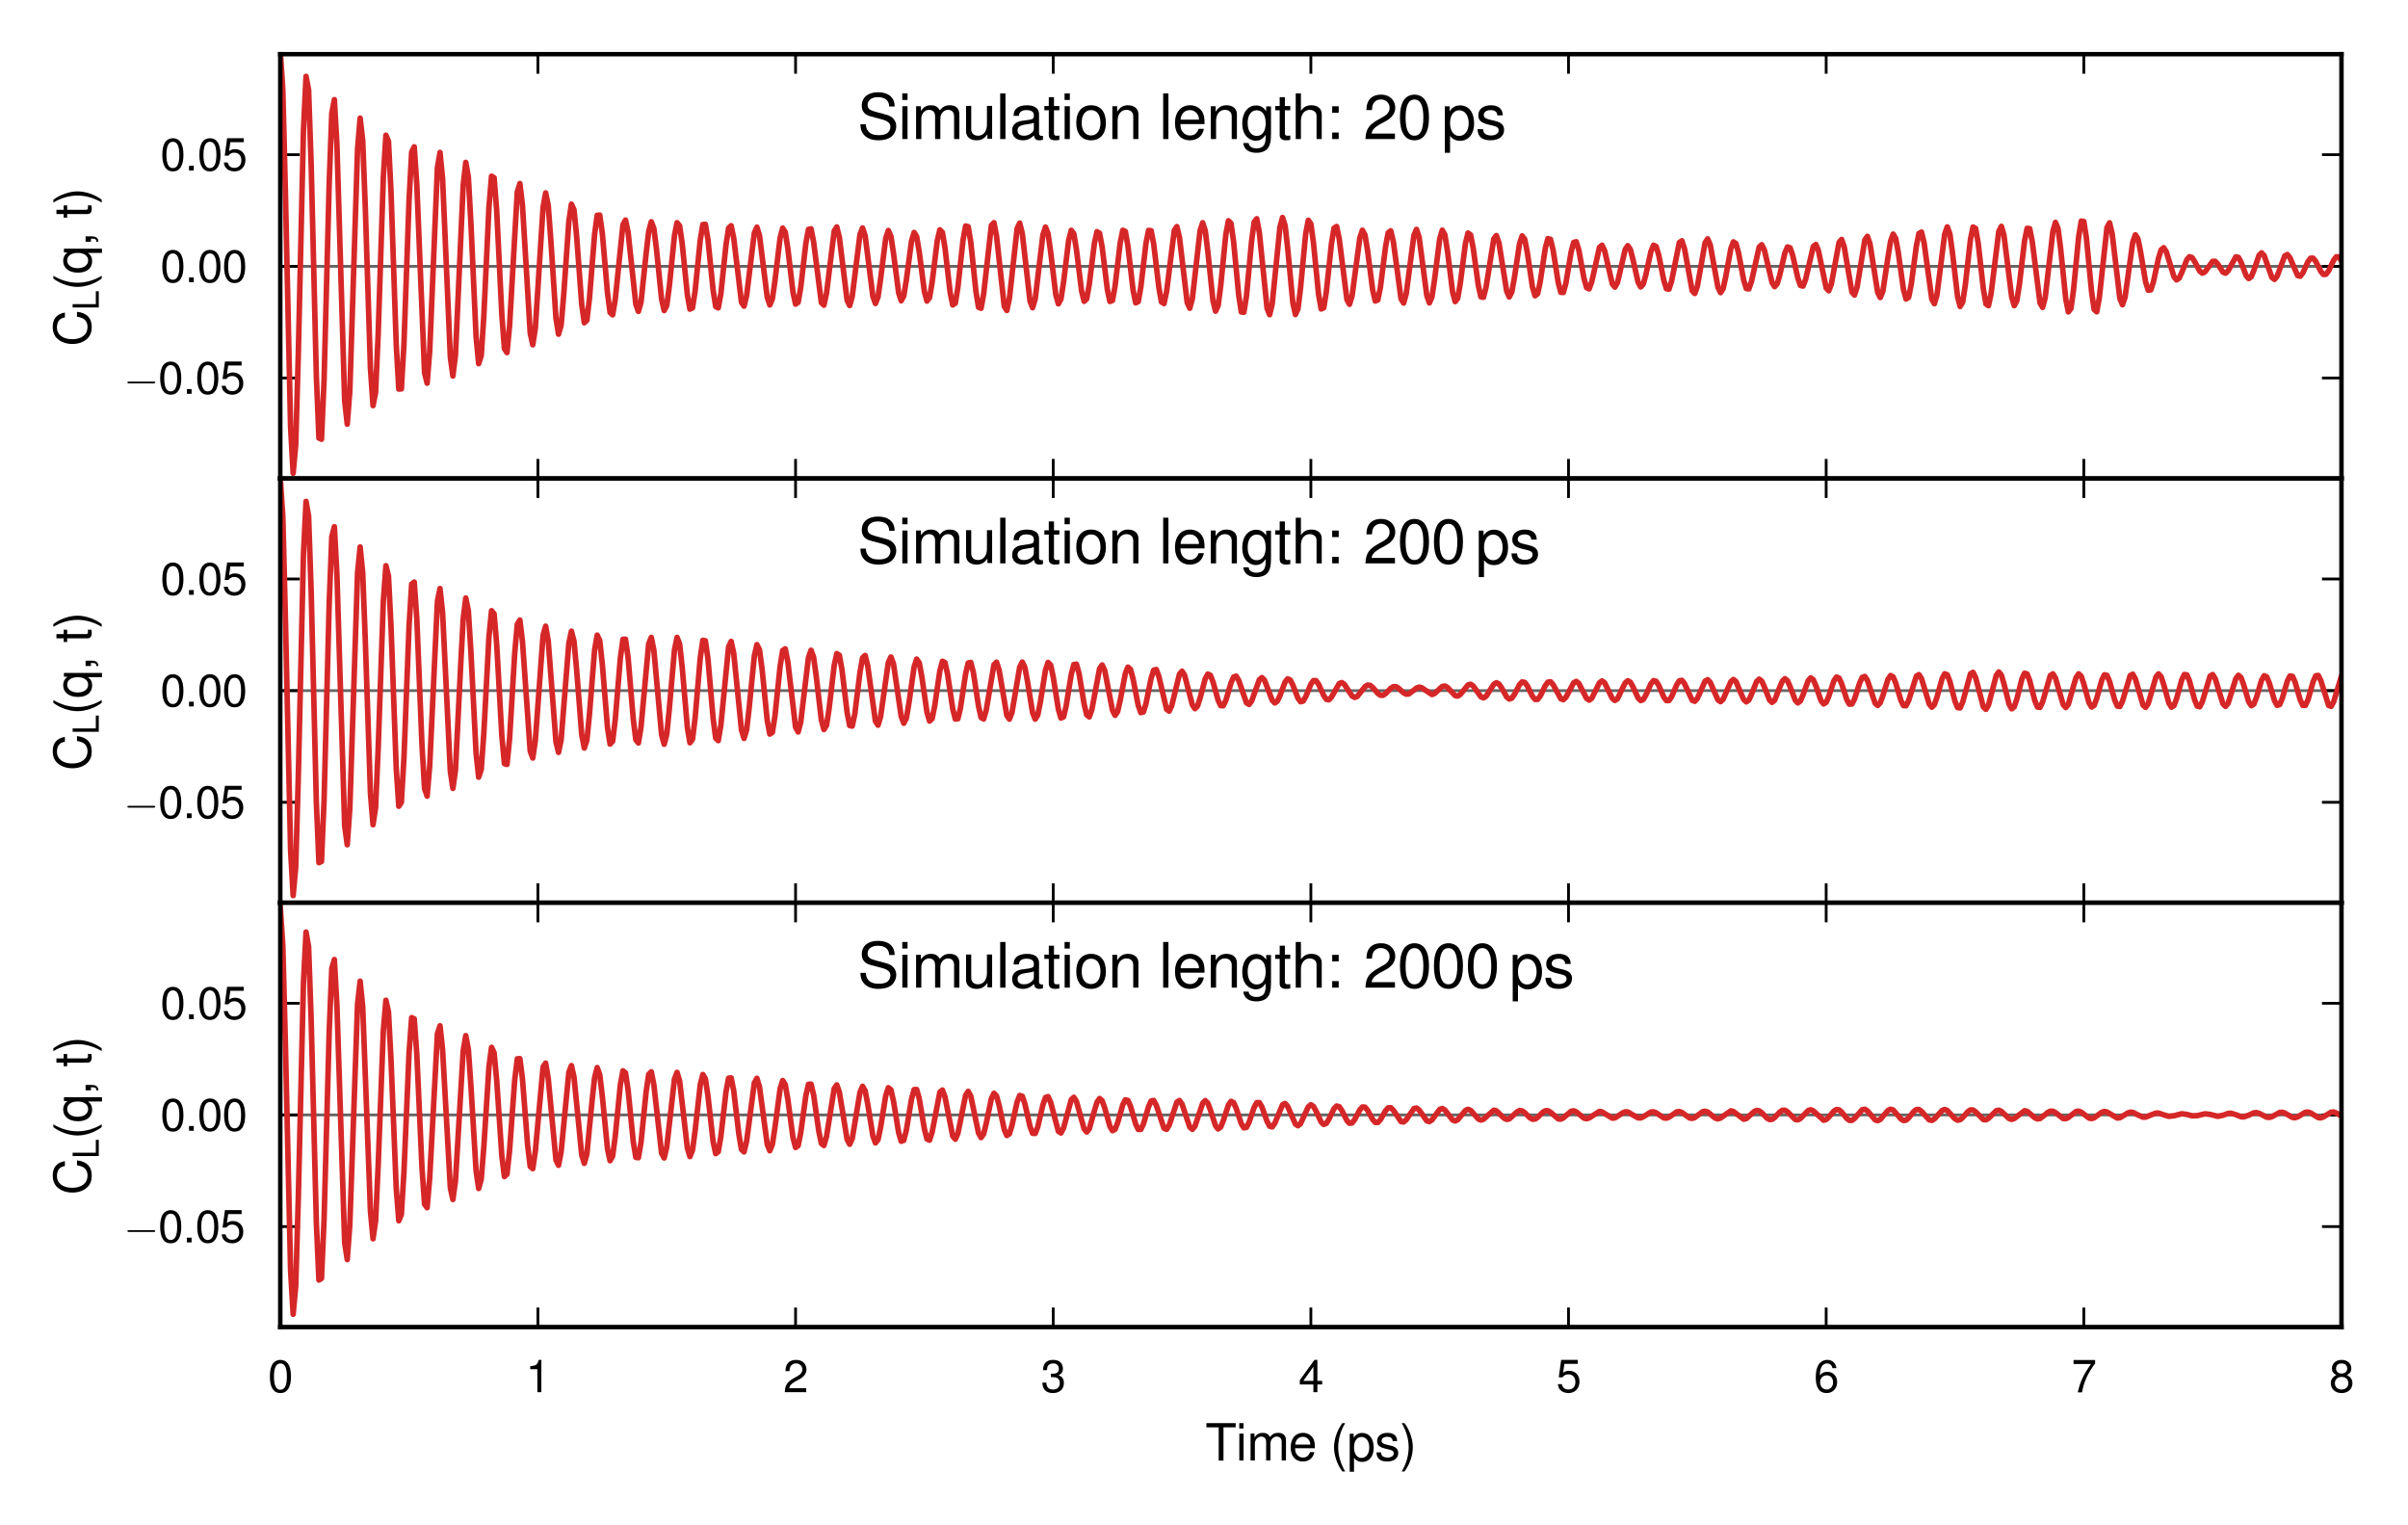 <?xml version="1.0" encoding="utf-8" standalone="no"?>
<!DOCTYPE svg PUBLIC "-//W3C//DTD SVG 1.1//EN"
  "http://www.w3.org/Graphics/SVG/1.1/DTD/svg11.dtd">
<svg xmlns:xlink="http://www.w3.org/1999/xlink" width="432pt" height="273.6pt" viewBox="0 0 432 273.6" xmlns="http://www.w3.org/2000/svg" version="1.1">
 <defs>
  <style type="text/css">*{stroke-linejoin: round; stroke-linecap: butt}</style>
 </defs>
 <g id="figure_1">
  <g id="patch_1">
   <path d="M 0 273.6 
L 432 273.6 
L 432 0 
L 0 0 
z
" style="fill: #ffffff"/>
  </g>
  <g id="axes_1">
   <g id="patch_2">
    <path d="M 50.28 85.827 
L 420.064 85.827 
L 420.064 9.72 
L 50.28 9.72 
z
" style="fill: #ffffff"/>
   </g>
   <g id="line2d_1">
    <path d="M 50.28 47.773 
L 420.064 47.773 
" clip-path="url(#p4539243a5e)" style="fill: none; stroke: #000000; stroke-opacity: 0.6; stroke-width: 0.5; stroke-linecap: square"/>
   </g>
   <g id="matplotlib.axis_1">
    <g id="xtick_1">
     <g id="line2d_2">
      <defs>
       <path id="m401253b28d" d="M 0 0 
L 0 -3.5 
" style="stroke: #000000; stroke-width: 0.5"/>
      </defs>
      <g>
       <use xlink:href="#m401253b28d" x="50.28" y="85.827" style="stroke: #000000; stroke-width: 0.5"/>
      </g>
     </g>
     <g id="line2d_3">
      <defs>
       <path id="m3779c48182" d="M 0 0 
L 0 3.5 
" style="stroke: #000000; stroke-width: 0.5"/>
      </defs>
      <g>
       <use xlink:href="#m3779c48182" x="50.28" y="9.72" style="stroke: #000000; stroke-width: 0.5"/>
      </g>
     </g>
    </g>
    <g id="xtick_2">
     <g id="line2d_4">
      <g>
       <use xlink:href="#m401253b28d" x="96.503" y="85.827" style="stroke: #000000; stroke-width: 0.5"/>
      </g>
     </g>
     <g id="line2d_5">
      <g>
       <use xlink:href="#m3779c48182" x="96.503" y="9.72" style="stroke: #000000; stroke-width: 0.5"/>
      </g>
     </g>
    </g>
    <g id="xtick_3">
     <g id="line2d_6">
      <g>
       <use xlink:href="#m401253b28d" x="142.726" y="85.827" style="stroke: #000000; stroke-width: 0.5"/>
      </g>
     </g>
     <g id="line2d_7">
      <g>
       <use xlink:href="#m3779c48182" x="142.726" y="9.72" style="stroke: #000000; stroke-width: 0.5"/>
      </g>
     </g>
    </g>
    <g id="xtick_4">
     <g id="line2d_8">
      <g>
       <use xlink:href="#m401253b28d" x="188.949" y="85.827" style="stroke: #000000; stroke-width: 0.5"/>
      </g>
     </g>
     <g id="line2d_9">
      <g>
       <use xlink:href="#m3779c48182" x="188.949" y="9.72" style="stroke: #000000; stroke-width: 0.5"/>
      </g>
     </g>
    </g>
    <g id="xtick_5">
     <g id="line2d_10">
      <g>
       <use xlink:href="#m401253b28d" x="235.172" y="85.827" style="stroke: #000000; stroke-width: 0.5"/>
      </g>
     </g>
     <g id="line2d_11">
      <g>
       <use xlink:href="#m3779c48182" x="235.172" y="9.72" style="stroke: #000000; stroke-width: 0.5"/>
      </g>
     </g>
    </g>
    <g id="xtick_6">
     <g id="line2d_12">
      <g>
       <use xlink:href="#m401253b28d" x="281.395" y="85.827" style="stroke: #000000; stroke-width: 0.5"/>
      </g>
     </g>
     <g id="line2d_13">
      <g>
       <use xlink:href="#m3779c48182" x="281.395" y="9.72" style="stroke: #000000; stroke-width: 0.5"/>
      </g>
     </g>
    </g>
    <g id="xtick_7">
     <g id="line2d_14">
      <g>
       <use xlink:href="#m401253b28d" x="327.618" y="85.827" style="stroke: #000000; stroke-width: 0.5"/>
      </g>
     </g>
     <g id="line2d_15">
      <g>
       <use xlink:href="#m3779c48182" x="327.618" y="9.72" style="stroke: #000000; stroke-width: 0.5"/>
      </g>
     </g>
    </g>
    <g id="xtick_8">
     <g id="line2d_16">
      <g>
       <use xlink:href="#m401253b28d" x="373.841" y="85.827" style="stroke: #000000; stroke-width: 0.5"/>
      </g>
     </g>
     <g id="line2d_17">
      <g>
       <use xlink:href="#m3779c48182" x="373.841" y="9.72" style="stroke: #000000; stroke-width: 0.5"/>
      </g>
     </g>
    </g>
    <g id="xtick_9">
     <g id="line2d_18">
      <g>
       <use xlink:href="#m401253b28d" x="420.064" y="85.827" style="stroke: #000000; stroke-width: 0.5"/>
      </g>
     </g>
     <g id="line2d_19">
      <g>
       <use xlink:href="#m3779c48182" x="420.064" y="9.72" style="stroke: #000000; stroke-width: 0.5"/>
      </g>
     </g>
    </g>
   </g>
   <g id="matplotlib.axis_2">
    <g id="ytick_1">
     <g id="line2d_20">
      <defs>
       <path id="mb7425a2f18" d="M 0 0 
L 3.5 0 
" style="stroke: #000000; stroke-width: 0.5"/>
      </defs>
      <g>
       <use xlink:href="#mb7425a2f18" x="50.28" y="67.801" style="stroke: #000000; stroke-width: 0.5"/>
      </g>
     </g>
     <g id="line2d_21">
      <defs>
       <path id="m6eaf42f7bc" d="M 0 0 
L -3.5 0 
" style="stroke: #000000; stroke-width: 0.5"/>
      </defs>
      <g>
       <use xlink:href="#m6eaf42f7bc" x="420.064" y="67.801" style="stroke: #000000; stroke-width: 0.5"/>
      </g>
     </g>
     <g id="text_1">
      <!-- $\mathdefault{−0.05}$ -->
      <g transform="translate(22.184 70.641)scale(0.08 -0.08)">
       <defs>
        <path id="CMSY10-0" d="M 4218 1472 
C 4326 1472 4442 1472 4442 1600 
C 4442 1728 4326 1728 4218 1728 
L 755 1728 
C 646 1728 531 1728 531 1600 
C 531 1472 646 1472 755 1472 
L 4218 1472 
z
" transform="scale(0.016)"/>
        <path id="NimbusSanL-Regu-30" d="M 1760 4544 
C 1338 4544 954 4360 717 4046 
C 422 3651 275 3044 275 2208 
C 275 683 787 -128 1760 -128 
C 2720 -128 3245 683 3245 2170 
C 3245 3050 3104 3638 2803 4046 
C 2566 4366 2189 4544 1760 4544 
z
M 1760 4044 
C 2368 4044 2669 3432 2669 2221 
C 2669 939 2374 340 1747 340 
C 1152 340 851 965 851 2202 
C 851 3438 1152 4044 1760 4044 
z
" transform="scale(0.016)"/>
        <path id="NimbusSanL-Regu-2e" d="M 1222 667 
L 557 667 
L 557 0 
L 1222 0 
L 1222 667 
z
" transform="scale(0.016)"/>
        <path id="NimbusSanL-Regu-35" d="M 3046 4544 
L 704 4544 
L 365 2086 
L 883 2086 
C 1146 2399 1363 2508 1715 2508 
C 2323 2508 2707 2092 2707 1421 
C 2707 768 2330 372 1715 372 
C 1222 372 922 621 787 1133 
L 224 1133 
C 301 762 365 582 499 415 
C 755 70 1216 -128 1728 -128 
C 2643 -128 3283 537 3283 1497 
C 3283 2394 2688 3008 1818 3008 
C 1498 3008 1242 2925 979 2732 
L 1158 3987 
L 3046 3987 
L 3046 4544 
z
" transform="scale(0.016)"/>
       </defs>
       <use xlink:href="#CMSY10-0" transform="scale(0.996)"/>
       <use xlink:href="#NimbusSanL-Regu-30" transform="translate(77.487 0)scale(0.996)"/>
       <use xlink:href="#NimbusSanL-Regu-2e" transform="translate(132.879 0)scale(0.996)"/>
       <use xlink:href="#NimbusSanL-Regu-30" transform="translate(160.574 0)scale(0.996)"/>
       <use xlink:href="#NimbusSanL-Regu-35" transform="translate(215.966 0)scale(0.996)"/>
      </g>
     </g>
    </g>
    <g id="ytick_2">
     <g id="line2d_22">
      <g>
       <use xlink:href="#mb7425a2f18" x="50.28" y="47.773" style="stroke: #000000; stroke-width: 0.5"/>
      </g>
     </g>
     <g id="line2d_23">
      <g>
       <use xlink:href="#m6eaf42f7bc" x="420.064" y="47.773" style="stroke: #000000; stroke-width: 0.5"/>
      </g>
     </g>
     <g id="text_2">
      <!-- $\mathdefault{0.00}$ -->
      <g transform="translate(28.771 50.613)scale(0.08 -0.08)">
       <use xlink:href="#NimbusSanL-Regu-30" transform="scale(0.996)"/>
       <use xlink:href="#NimbusSanL-Regu-2e" transform="translate(55.392 0)scale(0.996)"/>
       <use xlink:href="#NimbusSanL-Regu-30" transform="translate(83.087 0)scale(0.996)"/>
       <use xlink:href="#NimbusSanL-Regu-30" transform="translate(138.479 0)scale(0.996)"/>
      </g>
     </g>
    </g>
    <g id="ytick_3">
     <g id="line2d_24">
      <g>
       <use xlink:href="#mb7425a2f18" x="50.28" y="27.745" style="stroke: #000000; stroke-width: 0.5"/>
      </g>
     </g>
     <g id="line2d_25">
      <g>
       <use xlink:href="#m6eaf42f7bc" x="420.064" y="27.745" style="stroke: #000000; stroke-width: 0.5"/>
      </g>
     </g>
     <g id="text_3">
      <!-- $\mathdefault{0.05}$ -->
      <g transform="translate(28.771 30.585)scale(0.08 -0.08)">
       <use xlink:href="#NimbusSanL-Regu-30" transform="scale(0.996)"/>
       <use xlink:href="#NimbusSanL-Regu-2e" transform="translate(55.392 0)scale(0.996)"/>
       <use xlink:href="#NimbusSanL-Regu-30" transform="translate(83.087 0)scale(0.996)"/>
       <use xlink:href="#NimbusSanL-Regu-35" transform="translate(138.479 0)scale(0.996)"/>
      </g>
     </g>
    </g>
    <g id="text_4">
     <!-- C$_\text{L}$(q, t) -->
     <g transform="translate(16.274 62.138)rotate(-90)scale(0.09 -0.09)">
      <defs>
       <path id="NimbusSanL-Regu-43" d="M 4237 3229 
C 4051 4252 3462 4750 2438 4750 
C 1811 4750 1306 4552 960 4168 
C 538 3709 307 3045 307 2291 
C 307 1525 544 868 986 414 
C 1344 44 1805 -128 2413 -128 
C 3552 -128 4192 485 4333 1717 
L 3718 1717 
C 3667 1399 3603 1182 3507 997 
C 3315 614 2918 397 2419 397 
C 1491 397 902 1137 902 2298 
C 902 3491 1466 4224 2368 4224 
C 2746 4224 3098 4110 3290 3930 
C 3462 3771 3558 3573 3629 3229 
L 4237 3229 
z
" transform="scale(0.016)"/>
       <path id="NimbusSanL-Regu-4c" d="M 1107 4672 
L 512 4672 
L 512 0 
L 3411 0 
L 3411 526 
L 1107 526 
L 1107 4672 
z
" transform="scale(0.016)"/>
       <path id="NimbusSanL-Regu-28" d="M 1510 4672 
C 870 3830 467 2660 467 1651 
C 467 636 870 -534 1510 -1376 
L 1862 -1376 
C 1299 -457 986 623 986 1651 
C 986 2673 1299 3759 1862 4672 
L 1510 4672 
z
" transform="scale(0.016)"/>
       <path id="NimbusSanL-Regu-71" d="M 3168 -1408 
L 3168 3349 
L 2694 3349 
L 2694 2899 
C 2445 3251 2067 3444 1626 3444 
C 742 3444 166 2715 166 1593 
C 166 497 717 -180 1600 -180 
C 2067 -180 2387 -14 2637 352 
L 2637 -1408 
L 3168 -1408 
z
M 1702 2944 
C 2272 2944 2637 2427 2637 1612 
C 2637 837 2266 320 1702 320 
C 1114 320 723 843 723 1632 
C 723 2414 1114 2944 1702 2944 
z
" transform="scale(0.016)"/>
       <path id="NimbusSanL-Regu-2c" d="M 557 640 
L 557 -27 
L 941 -27 
L 941 -142 
C 941 -583 858 -710 557 -710 
L 557 -960 
C 1005 -960 1229 -674 1229 -126 
L 1229 640 
L 557 640 
z
" transform="scale(0.016)"/>
       <path id="NimbusSanL-Regu-74" d="M 1626 3380 
L 1075 3380 
L 1075 4288 
L 544 4288 
L 544 3380 
L 90 3380 
L 90 2944 
L 544 2944 
L 544 404 
C 544 64 774 -128 1190 -128 
C 1318 -128 1446 -116 1626 -83 
L 1626 366 
C 1555 346 1472 340 1370 340 
C 1139 340 1075 404 1075 641 
L 1075 2944 
L 1626 2944 
L 1626 3380 
z
" transform="scale(0.016)"/>
       <path id="NimbusSanL-Regu-29" d="M 595 -1376 
C 1235 -534 1638 636 1638 1644 
C 1638 2660 1235 3830 595 4672 
L 243 4672 
C 806 3753 1120 2673 1120 1644 
C 1120 623 806 -464 243 -1376 
L 595 -1376 
z
" transform="scale(0.016)"/>
      </defs>
      <use xlink:href="#NimbusSanL-Regu-43" transform="scale(0.996)"/>
      <use xlink:href="#NimbusSanL-Regu-4c" transform="translate(71.93 -16.069)scale(0.697)"/>
      <use xlink:href="#NimbusSanL-Regu-28" transform="translate(111.202 0)scale(0.996)"/>
      <use xlink:href="#NimbusSanL-Regu-71" transform="translate(144.377 0)scale(0.996)"/>
      <use xlink:href="#NimbusSanL-Regu-2c" transform="translate(199.769 0)scale(0.996)"/>
      <use xlink:href="#NimbusSanL-Regu-74" transform="translate(255.159 0)scale(0.996)"/>
      <use xlink:href="#NimbusSanL-Regu-29" transform="translate(282.855 0)scale(0.996)"/>
     </g>
    </g>
   </g>
   <g id="line2d_26">
    <path d="M 50.28 9.135 
L 50.743 16.161 
L 51.205 34.606 
L 52.129 76.579 
L 52.591 84.887 
L 53.054 79.797 
L 53.516 63.52 
L 54.44 23.395 
L 54.903 13.695 
L 55.365 16.156 
L 55.827 29.55 
L 56.752 67.383 
L 57.214 78.575 
L 57.676 78.789 
L 58.138 68.208 
L 59.063 32.68 
L 59.525 20.313 
L 59.987 17.87 
L 60.449 25.989 
L 61.836 71.945 
L 62.298 76.088 
L 62.761 70.131 
L 64.147 26.713 
L 64.609 21.189 
L 65.072 25.21 
L 65.534 37.154 
L 66.458 66.086 
L 66.921 72.761 
L 67.383 70.383 
L 67.845 59.942 
L 68.77 31.786 
L 69.232 24.253 
L 69.694 25.334 
L 70.156 34.508 
L 71.081 61.701 
L 71.543 69.793 
L 72.005 69.76 
L 72.467 61.76 
L 73.392 35.761 
L 73.854 27.265 
L 74.316 26.34 
L 74.779 33.188 
L 76.165 66.873 
L 76.627 68.733 
L 77.09 62.981 
L 78.476 30.052 
L 78.939 27.346 
L 79.401 32.085 
L 80.788 64.033 
L 81.25 67.445 
L 81.712 63.686 
L 83.099 33.209 
L 83.561 29.123 
L 84.023 31.771 
L 84.485 40.049 
L 85.41 60.396 
L 85.872 65.241 
L 86.334 63.812 
L 86.796 56.743 
L 87.721 37.149 
L 88.183 31.599 
L 88.645 31.883 
L 89.108 37.788 
L 90.032 56.476 
L 90.494 62.554 
L 90.957 63.248 
L 91.419 58.42 
L 92.805 34.409 
L 93.268 32.925 
L 93.73 36.786 
L 95.117 59.739 
L 95.579 61.845 
L 96.041 58.852 
L 97.428 37.173 
L 97.89 34.601 
L 98.352 36.844 
L 98.814 42.964 
L 99.739 57.071 
L 100.201 59.95 
L 100.663 58.35 
L 101.126 52.985 
L 102.05 39.722 
L 102.512 36.621 
L 102.975 37.622 
L 103.437 42.235 
L 104.361 54.609 
L 104.823 57.894 
L 105.286 57.451 
L 105.748 53.553 
L 106.672 42.046 
L 107.135 38.616 
L 107.597 38.58 
L 108.059 41.855 
L 108.984 52.544 
L 109.446 56.05 
L 109.908 56.478 
L 110.37 53.765 
L 111.757 40.297 
L 112.219 39.476 
L 112.681 41.636 
L 114.068 54.588 
L 114.53 55.861 
L 114.993 54.235 
L 115.917 45.485 
L 116.379 41.498 
L 116.841 39.782 
L 117.304 40.967 
L 117.766 44.634 
L 118.69 53.658 
L 119.153 55.702 
L 119.615 54.83 
L 120.077 51.364 
L 121.002 42.248 
L 121.464 39.944 
L 121.926 40.508 
L 122.388 43.728 
L 123.313 52.872 
L 123.775 55.453 
L 124.237 55.219 
L 124.699 52.254 
L 125.624 43.094 
L 126.086 40.278 
L 126.548 40.239 
L 127.011 42.985 
L 127.935 52.046 
L 128.397 54.984 
L 128.859 55.223 
L 129.322 52.706 
L 130.246 43.925 
L 130.708 40.928 
L 131.171 40.489 
L 131.633 42.727 
L 133.019 54.218 
L 133.482 54.916 
L 133.944 53.015 
L 135.331 41.767 
L 135.793 40.747 
L 136.255 42.257 
L 137.642 53.314 
L 138.104 54.704 
L 138.566 53.595 
L 139.028 50.39 
L 139.953 42.658 
L 140.415 40.915 
L 140.877 41.643 
L 141.34 44.581 
L 142.264 52.444 
L 142.726 54.549 
L 143.189 54.231 
L 143.651 51.598 
L 144.575 43.628 
L 145.037 41.144 
L 145.5 41.04 
L 145.962 43.372 
L 147.349 54.279 
L 147.811 54.736 
L 148.273 52.639 
L 149.66 41.426 
L 150.122 40.704 
L 150.584 42.584 
L 151.971 53.855 
L 152.433 54.805 
L 152.895 53.166 
L 154.282 42.038 
L 154.744 40.887 
L 155.207 42.279 
L 156.593 53.138 
L 157.055 54.444 
L 157.518 53.261 
L 157.98 50.055 
L 158.904 42.727 
L 159.367 41.34 
L 159.829 42.37 
L 160.291 45.397 
L 161.216 52.514 
L 161.678 53.953 
L 162.14 53.071 
L 162.602 50.224 
L 163.527 43.239 
L 163.989 41.697 
L 164.451 42.434 
L 164.913 45.183 
L 165.838 52.295 
L 166.3 54.003 
L 166.762 53.393 
L 167.225 50.651 
L 168.149 43.167 
L 168.611 41.223 
L 169.073 41.702 
L 169.536 44.484 
L 170.46 52.478 
L 170.922 54.704 
L 171.385 54.378 
L 171.847 51.562 
L 172.771 43.059 
L 173.234 40.536 
L 173.696 40.658 
L 174.158 43.415 
L 175.082 52.267 
L 175.545 55.117 
L 176.007 55.299 
L 176.469 52.714 
L 177.856 40.432 
L 178.318 39.939 
L 178.78 42.338 
L 180.167 54.952 
L 180.629 55.691 
L 181.091 53.513 
L 182.478 40.984 
L 182.94 40.014 
L 183.403 41.894 
L 184.789 54.022 
L 185.251 55.201 
L 185.714 53.657 
L 187.1 42.124 
L 187.563 40.726 
L 188.025 41.902 
L 188.487 45.179 
L 189.412 52.873 
L 189.874 54.501 
L 190.336 53.654 
L 190.798 50.665 
L 191.723 43.093 
L 192.185 41.306 
L 192.647 41.934 
L 193.109 44.721 
L 194.034 52.16 
L 194.496 54.05 
L 194.958 53.598 
L 195.421 50.983 
L 196.345 43.594 
L 196.807 41.56 
L 197.269 41.843 
L 197.732 44.359 
L 198.656 51.895 
L 199.118 54.077 
L 199.581 53.876 
L 200.043 51.334 
L 200.967 43.555 
L 201.43 41.3 
L 201.892 41.516 
L 202.354 44.14 
L 203.278 52.059 
L 203.741 54.322 
L 204.203 54.106 
L 204.665 51.513 
L 205.59 43.662 
L 206.052 41.329 
L 206.514 41.377 
L 206.976 43.77 
L 207.901 51.571 
L 208.363 54.162 
L 208.825 54.454 
L 209.287 52.309 
L 210.674 41.315 
L 211.136 40.646 
L 211.599 42.583 
L 212.985 54.265 
L 213.448 55.296 
L 213.91 53.577 
L 215.296 41.366 
L 215.759 39.953 
L 216.221 41.365 
L 216.683 45.115 
L 217.608 53.924 
L 218.07 55.813 
L 218.532 54.835 
L 218.994 51.308 
L 219.919 42.032 
L 220.381 39.599 
L 220.843 40.066 
L 221.305 43.305 
L 222.23 52.981 
L 222.692 55.954 
L 223.154 56.015 
L 223.617 53.116 
L 224.541 43.245 
L 225.003 39.819 
L 225.465 39.233 
L 225.928 41.697 
L 227.314 55.304 
L 227.777 56.454 
L 228.239 54.51 
L 229.626 40.715 
L 230.088 39.014 
L 230.55 40.459 
L 231.012 44.541 
L 231.937 54.298 
L 232.399 56.425 
L 232.861 55.401 
L 233.323 51.618 
L 234.248 41.89 
L 234.71 39.504 
L 235.172 40.151 
L 235.635 43.533 
L 236.559 52.857 
L 237.021 55.423 
L 237.483 55.204 
L 237.946 52.366 
L 238.87 43.678 
L 239.332 40.916 
L 239.795 40.62 
L 240.257 42.811 
L 241.644 53.748 
L 242.106 54.589 
L 242.568 53.067 
L 243.955 42.676 
L 244.417 41.292 
L 244.879 42.14 
L 245.341 44.906 
L 246.266 52.049 
L 246.728 53.994 
L 247.19 53.798 
L 247.653 51.515 
L 248.577 44.231 
L 249.039 41.761 
L 249.501 41.399 
L 249.964 43.313 
L 251.35 53.607 
L 251.813 54.358 
L 252.275 52.716 
L 253.662 42.191 
L 254.124 41.147 
L 254.586 42.517 
L 255.973 53.021 
L 256.435 54.336 
L 256.897 53.258 
L 257.359 50.186 
L 258.284 42.863 
L 258.746 41.286 
L 259.208 42.092 
L 259.671 44.982 
L 260.595 52.352 
L 261.057 54.103 
L 261.519 53.506 
L 261.982 50.816 
L 262.906 43.646 
L 263.368 41.799 
L 263.831 42.141 
L 264.293 44.479 
L 265.217 51.224 
L 265.68 53.248 
L 266.142 53.332 
L 266.604 51.498 
L 267.991 42.844 
L 268.453 42.251 
L 268.915 43.572 
L 270.302 52.227 
L 270.764 53.27 
L 271.226 52.362 
L 271.688 49.814 
L 272.613 43.683 
L 273.075 42.311 
L 273.537 42.915 
L 274 45.274 
L 274.924 51.476 
L 275.386 53.056 
L 275.849 52.702 
L 276.311 50.568 
L 277.235 44.507 
L 277.697 42.797 
L 278.16 42.927 
L 278.622 44.823 
L 279.546 50.656 
L 280.009 52.435 
L 280.471 52.462 
L 280.933 50.761 
L 281.858 45.226 
L 282.32 43.477 
L 282.782 43.365 
L 283.244 44.87 
L 284.169 49.921 
L 284.631 51.59 
L 285.093 51.821 
L 285.555 50.591 
L 286.942 44.385 
L 287.404 43.978 
L 287.867 44.948 
L 289.253 50.931 
L 289.715 51.5 
L 290.178 50.699 
L 291.564 44.759 
L 292.027 44.064 
L 292.489 44.734 
L 292.951 46.515 
L 293.876 50.629 
L 294.338 51.469 
L 294.8 50.975 
L 295.262 49.325 
L 296.187 45.078 
L 296.649 43.98 
L 297.111 44.211 
L 297.573 45.726 
L 298.498 50.326 
L 298.96 51.794 
L 299.422 51.863 
L 299.885 50.439 
L 301.271 43.509 
L 301.733 43.194 
L 302.196 44.573 
L 303.582 52.148 
L 304.045 52.648 
L 304.507 51.36 
L 305.894 43.545 
L 306.356 42.847 
L 306.818 43.92 
L 308.205 51.549 
L 308.667 52.493 
L 309.129 51.773 
L 309.591 49.684 
L 310.516 44.61 
L 310.978 43.383 
L 311.44 43.693 
L 311.903 45.401 
L 312.827 50.278 
L 313.289 51.752 
L 313.751 51.823 
L 314.214 50.502 
L 315.6 44.306 
L 316.063 43.897 
L 316.525 44.824 
L 317.912 50.696 
L 318.374 51.423 
L 318.836 50.897 
L 319.298 49.317 
L 320.223 45.337 
L 320.685 44.292 
L 321.147 44.453 
L 321.609 45.777 
L 322.534 49.864 
L 322.996 51.196 
L 323.458 51.32 
L 323.92 50.159 
L 325.307 44.215 
L 325.769 43.861 
L 326.232 44.967 
L 327.618 51.657 
L 328.081 52.161 
L 328.543 50.982 
L 329.929 43.48 
L 330.392 42.946 
L 330.854 44.288 
L 332.241 52.391 
L 332.703 52.923 
L 333.165 51.502 
L 334.552 43.046 
L 335.014 42.392 
L 335.476 43.72 
L 336.863 52.457 
L 337.325 53.369 
L 337.787 52.259 
L 338.712 46.103 
L 339.174 43.256 
L 339.636 41.993 
L 340.099 42.775 
L 340.561 45.337 
L 341.485 51.92 
L 341.947 53.639 
L 342.41 53.331 
L 342.872 51.077 
L 343.796 44.16 
L 344.259 41.883 
L 344.721 41.624 
L 345.183 43.531 
L 346.57 53.669 
L 347.032 54.479 
L 347.494 52.903 
L 348.881 41.993 
L 349.343 40.693 
L 349.805 41.916 
L 350.268 45.255 
L 351.192 53.207 
L 351.654 54.97 
L 352.117 54.182 
L 352.579 51.123 
L 353.503 42.949 
L 353.965 40.719 
L 354.428 40.969 
L 354.89 43.603 
L 355.814 51.809 
L 356.277 54.503 
L 356.739 54.835 
L 357.201 52.694 
L 358.588 41.511 
L 359.05 40.598 
L 359.512 42.173 
L 360.899 53.29 
L 361.361 54.824 
L 361.823 53.957 
L 362.286 51.002 
L 363.21 43.195 
L 363.672 40.959 
L 364.135 41.015 
L 364.597 43.365 
L 365.983 54.349 
L 366.446 55.143 
L 366.908 53.419 
L 368.295 41.49 
L 368.757 39.887 
L 369.219 41.028 
L 369.681 44.59 
L 370.606 53.671 
L 371.068 55.949 
L 371.53 55.341 
L 371.992 52.02 
L 372.917 42.471 
L 373.379 39.658 
L 373.841 39.731 
L 374.304 42.668 
L 375.228 52.278 
L 375.69 55.499 
L 376.152 55.934 
L 376.615 53.456 
L 378.001 40.795 
L 378.464 39.965 
L 378.926 41.919 
L 380.313 53.566 
L 380.775 54.668 
L 381.237 53.321 
L 382.624 43.418 
L 383.086 42.123 
L 383.548 42.82 
L 384.01 45.092 
L 384.935 50.626 
L 385.397 52.059 
L 385.859 51.994 
L 386.322 50.598 
L 387.246 46.291 
L 387.708 44.82 
L 388.17 44.432 
L 388.633 45.149 
L 390.019 49.65 
L 390.482 50.206 
L 390.944 49.888 
L 391.406 48.896 
L 392.331 46.573 
L 392.793 46.049 
L 393.255 46.196 
L 393.717 46.897 
L 394.642 48.647 
L 395.104 48.998 
L 395.566 48.784 
L 396.953 46.876 
L 397.415 46.872 
L 397.877 47.376 
L 398.802 48.811 
L 399.264 49.004 
L 399.726 48.581 
L 401.113 46.071 
L 401.575 46.166 
L 402.037 47.002 
L 402.962 49.427 
L 403.424 49.971 
L 403.886 49.625 
L 404.349 48.491 
L 405.273 45.803 
L 405.735 45.354 
L 406.197 45.858 
L 407.584 49.766 
L 408.046 50.124 
L 408.509 49.56 
L 409.895 45.891 
L 410.358 45.648 
L 410.82 46.239 
L 412.206 49.435 
L 412.669 49.548 
L 413.131 48.96 
L 414.055 46.941 
L 414.518 46.32 
L 414.98 46.306 
L 415.442 46.878 
L 416.366 48.697 
L 416.829 49.235 
L 417.291 49.198 
L 417.753 48.59 
L 418.678 46.653 
L 419.14 46.054 
L 419.602 46.088 
L 420.064 46.788 
L 420.527 47.938 
L 420.527 47.938 
" clip-path="url(#p4539243a5e)" style="fill: none; stroke: #d62728; stroke-linecap: square"/>
   </g>
   <g id="patch_3">
    <path d="M 50.28 85.827 
L 50.28 9.72 
" style="fill: none; stroke: #000000; stroke-width: 0.8; stroke-linejoin: miter; stroke-linecap: square"/>
   </g>
   <g id="patch_4">
    <path d="M 420.064 85.827 
L 420.064 9.72 
" style="fill: none; stroke: #000000; stroke-width: 0.8; stroke-linejoin: miter; stroke-linecap: square"/>
   </g>
   <g id="patch_5">
    <path d="M 50.28 85.827 
L 420.064 85.827 
" style="fill: none; stroke: #000000; stroke-width: 0.8; stroke-linejoin: miter; stroke-linecap: square"/>
   </g>
   <g id="patch_6">
    <path d="M 50.28 9.72 
L 420.064 9.72 
" style="fill: none; stroke: #000000; stroke-width: 0.8; stroke-linejoin: miter; stroke-linecap: square"/>
   </g>
   <g id="text_5">
    <!-- Simulation length: 20$\,$ps -->
    <g transform="translate(153.82 24.941)scale(0.11 -0.11)">
     <defs>
      <path id="NimbusSanL-Regu-53" d="M 3814 3335 
C 3808 4255 3181 4788 2106 4788 
C 1082 4788 448 4260 448 3410 
C 448 2837 749 2477 1363 2316 
L 2522 2007 
C 3110 1852 3379 1614 3379 1247 
C 3379 995 3245 738 3046 597 
C 2861 468 2566 397 2189 397 
C 1683 397 1338 520 1114 790 
C 941 996 864 1222 870 1511 
L 307 1511 
C 314 1081 397 798 582 540 
C 902 103 1440 -128 2150 -128 
C 2707 -128 3162 1 3462 232 
C 3776 483 3974 901 3974 1307 
C 3974 1886 3616 2311 2982 2485 
L 1811 2801 
C 1248 2955 1043 3135 1043 3496 
C 1043 3972 1459 4288 2086 4288 
C 2829 4288 3245 3947 3251 3335 
L 3814 3335 
z
" transform="scale(0.016)"/>
      <path id="NimbusSanL-Regu-69" d="M 960 3359 
L 429 3359 
L 429 0 
L 960 0 
L 960 3359 
z
M 960 4672 
L 422 4672 
L 422 3999 
L 960 3999 
L 960 4672 
z
" transform="scale(0.016)"/>
      <path id="NimbusSanL-Regu-6d" d="M 448 3359 
L 448 0 
L 986 0 
L 986 2109 
C 986 2597 1338 2988 1773 2988 
C 2170 2988 2394 2744 2394 2314 
L 2394 0 
L 2931 0 
L 2931 2109 
C 2931 2597 3283 2988 3718 2988 
C 4109 2988 4339 2738 4339 2314 
L 4339 0 
L 4877 0 
L 4877 2520 
C 4877 3122 4531 3456 3904 3456 
C 3456 3456 3187 3321 2874 2943 
C 2675 3302 2406 3456 1971 3456 
C 1523 3456 1229 3289 941 2885 
L 941 3359 
L 448 3359 
z
" transform="scale(0.016)"/>
      <path id="NimbusSanL-Regu-75" d="M 3085 33 
L 3085 3392 
L 2554 3392 
L 2554 1479 
C 2554 790 2195 340 1638 340 
C 1216 340 947 597 947 1003 
L 947 3392 
L 416 3392 
L 416 792 
C 416 232 832 -128 1485 -128 
C 1978 -128 2291 45 2605 488 
L 2605 33 
L 3085 33 
z
" transform="scale(0.016)"/>
      <path id="NimbusSanL-Regu-6c" d="M 973 4672 
L 435 4672 
L 435 -2 
L 973 -2 
L 973 4672 
z
" transform="scale(0.016)"/>
      <path id="NimbusSanL-Regu-61" d="M 3424 333 
C 3366 320 3341 320 3309 320 
C 3123 320 3021 415 3021 581 
L 3021 2545 
C 3021 3137 2586 3456 1760 3456 
C 1274 3456 870 3316 646 3066 
C 493 2893 429 2702 416 2370 
L 954 2370 
C 998 2777 1242 2962 1741 2962 
C 2221 2962 2490 2783 2490 2465 
L 2490 2325 
C 2490 2101 2355 2006 1933 1955 
C 1178 1860 1062 1834 858 1751 
C 467 1592 269 1292 269 859 
C 269 254 691 -128 1370 -128 
C 1792 -128 2131 19 2509 365 
C 2547 25 2714 -128 3059 -128 
C 3168 -128 3251 -116 3424 -70 
L 3424 333 
z
M 2490 1072 
C 2490 893 2438 785 2278 639 
C 2061 441 1798 340 1485 340 
C 1069 340 826 537 826 874 
C 826 1225 1062 1403 1632 1486 
C 2195 1562 2310 1588 2490 1670 
L 2490 1072 
z
" transform="scale(0.016)"/>
      <path id="NimbusSanL-Regu-6f" d="M 1741 3456 
C 800 3456 230 2786 230 1663 
C 230 541 794 -128 1747 -128 
C 2688 -128 3264 541 3264 1638 
C 3264 2792 2707 3456 1741 3456 
z
M 1747 2962 
C 2349 2962 2707 2472 2707 1645 
C 2707 861 2336 365 1747 365 
C 1152 365 787 855 787 1663 
C 787 2466 1152 2962 1747 2962 
z
" transform="scale(0.016)"/>
      <path id="NimbusSanL-Regu-6e" d="M 448 3359 
L 448 0 
L 986 0 
L 986 1853 
C 986 2539 1344 2988 1894 2988 
C 2317 2988 2586 2731 2586 2327 
L 2586 0 
L 3117 0 
L 3117 2539 
C 3117 3097 2701 3456 2054 3456 
C 1555 3456 1235 3263 941 2796 
L 941 3359 
L 448 3359 
z
" transform="scale(0.016)"/>
      <path id="NimbusSanL-Regu-65" d="M 3283 1529 
C 3283 2034 3245 2338 3149 2584 
C 2931 3127 2419 3456 1792 3456 
C 858 3456 256 2742 256 1645 
C 256 547 838 -128 1779 -128 
C 2547 -128 3078 310 3213 1044 
L 2675 1044 
C 2528 598 2227 365 1798 365 
C 1459 365 1171 520 992 805 
C 864 998 819 1193 813 1529 
L 3283 1529 
z
M 826 1984 
C 870 2577 1248 2962 1786 2962 
C 2310 2962 2714 2530 2714 1984 
C 2714 1984 2714 1984 2707 1984 
L 826 1984 
z
" transform="scale(0.016)"/>
      <path id="NimbusSanL-Regu-67" d="M 2637 3341 
L 2637 2854 
C 2368 3252 2042 3438 1613 3438 
C 762 3438 186 2692 186 1600 
C 186 1048 333 598 608 276 
C 858 -7 1216 -173 1568 -173 
C 1990 -173 2285 6 2586 429 
L 2586 258 
C 2586 -192 2528 -465 2394 -649 
C 2253 -844 1978 -959 1651 -959 
C 1408 -959 1190 -896 1043 -783 
C 922 -688 870 -600 838 -406 
L 294 -406 
C 352 -1033 845 -1408 1632 -1408 
C 2131 -1408 2560 -1247 2778 -979 
C 3034 -671 3130 -249 3130 538 
L 3130 3341 
L 2637 3341 
z
M 1670 2944 
C 2246 2944 2586 2455 2586 1613 
C 2586 808 2240 320 1677 320 
C 1094 320 742 816 742 1632 
C 742 2442 1101 2944 1670 2944 
z
" transform="scale(0.016)"/>
      <path id="NimbusSanL-Regu-68" d="M 448 4672 
L 448 -2 
L 979 -2 
L 979 1852 
C 979 2539 1338 2988 1888 2988 
C 2061 2988 2234 2930 2362 2834 
C 2515 2725 2579 2564 2579 2327 
L 2579 -2 
L 3110 -2 
L 3110 2538 
C 3110 3103 2707 3456 2054 3456 
C 1581 3456 1293 3308 979 2898 
L 979 4672 
L 448 4672 
z
" transform="scale(0.016)"/>
      <path id="NimbusSanL-Regu-3a" d="M 1370 667 
L 704 667 
L 704 0 
L 1370 0 
L 1370 667 
z
M 1370 3354 
L 704 3354 
L 704 2688 
L 1370 2688 
L 1370 3354 
z
" transform="scale(0.016)"/>
      <path id="NimbusSanL-Regu-32" d="M 3238 558 
L 851 558 
C 909 930 1114 1167 1670 1494 
L 2310 1840 
C 2944 2186 3270 2653 3270 3211 
C 3270 3589 3117 3942 2848 4185 
C 2579 4429 2246 4544 1818 4544 
C 1242 4544 813 4339 563 3955 
C 403 3711 333 3429 320 2967 
L 883 2967 
C 902 3275 941 3461 1018 3608 
C 1165 3884 1459 4051 1798 4051 
C 2310 4051 2694 3685 2694 3198 
C 2694 2839 2483 2531 2080 2301 
L 1491 1968 
C 544 1430 269 1000 218 0 
L 3238 0 
L 3238 558 
z
" transform="scale(0.016)"/>
      <path id="NimbusSanL-Regu-70" d="M 346 -1408 
L 883 -1408 
L 883 320 
C 1165 -27 1478 -180 1914 -180 
C 2778 -180 3347 522 3347 1599 
C 3347 2734 2797 3444 1907 3444 
C 1453 3444 1088 3238 838 2841 
L 838 3349 
L 346 3349 
L 346 -1408 
z
M 1818 2944 
C 2406 2944 2790 2420 2790 1612 
C 2790 843 2400 320 1818 320 
C 1254 320 883 837 883 1632 
C 883 2427 1254 2944 1818 2944 
z
" transform="scale(0.016)"/>
      <path id="NimbusSanL-Regu-73" d="M 2803 2427 
C 2797 3085 2362 3456 1587 3456 
C 806 3456 301 3054 301 2436 
C 301 1913 570 1665 1363 1474 
L 1862 1353 
C 2234 1263 2381 1130 2381 888 
C 2381 576 2067 365 1600 365 
C 1312 365 1069 448 934 588 
C 851 684 813 779 781 1014 
L 218 1014 
C 243 241 678 -128 1555 -128 
C 2400 -128 2938 285 2938 929 
C 2938 1426 2656 1701 1990 1860 
L 1478 1981 
C 1043 2082 858 2223 858 2458 
C 858 2764 1133 2962 1568 2962 
C 1997 2962 2227 2777 2240 2427 
L 2803 2427 
z
" transform="scale(0.016)"/>
     </defs>
     <use xlink:href="#NimbusSanL-Regu-53" transform="scale(0.996)"/>
     <use xlink:href="#NimbusSanL-Regu-69" transform="translate(66.45 0)scale(0.996)"/>
     <use xlink:href="#NimbusSanL-Regu-6d" transform="translate(88.567 0)scale(0.996)"/>
     <use xlink:href="#NimbusSanL-Regu-75" transform="translate(170.559 0)scale(0.996)"/>
     <use xlink:href="#NimbusSanL-Regu-6c" transform="translate(225.951 0)scale(0.996)"/>
     <use xlink:href="#NimbusSanL-Regu-61" transform="translate(248.068 0)scale(0.996)"/>
     <use xlink:href="#NimbusSanL-Regu-74" transform="translate(303.459 0)scale(0.996)"/>
     <use xlink:href="#NimbusSanL-Regu-69" transform="translate(331.154 0)scale(0.996)"/>
     <use xlink:href="#NimbusSanL-Regu-6f" transform="translate(353.271 0)scale(0.996)"/>
     <use xlink:href="#NimbusSanL-Regu-6e" transform="translate(408.663 0)scale(0.996)"/>
     <use xlink:href="#NimbusSanL-Regu-6c" transform="translate(491.75 0)scale(0.996)"/>
     <use xlink:href="#NimbusSanL-Regu-65" transform="translate(513.867 0)scale(0.996)"/>
     <use xlink:href="#NimbusSanL-Regu-6e" transform="translate(569.258 0)scale(0.996)"/>
     <use xlink:href="#NimbusSanL-Regu-67" transform="translate(624.65 0)scale(0.996)"/>
     <use xlink:href="#NimbusSanL-Regu-74" transform="translate(680.042 0)scale(0.996)"/>
     <use xlink:href="#NimbusSanL-Regu-68" transform="translate(707.737 0)scale(0.996)"/>
     <use xlink:href="#NimbusSanL-Regu-3a" transform="translate(763.128 0)scale(0.996)"/>
     <use xlink:href="#NimbusSanL-Regu-32" transform="translate(825.093 0)scale(0.996)"/>
     <use xlink:href="#NimbusSanL-Regu-30" transform="translate(880.485 0)scale(0.996)"/>
     <use xlink:href="#NimbusSanL-Regu-70" transform="translate(952.481 0)scale(0.996)"/>
     <use xlink:href="#NimbusSanL-Regu-73" transform="translate(1007.873 0)scale(0.996)"/>
    </g>
   </g>
  </g>
  <g id="axes_2">
   <g id="patch_7">
    <path d="M 50.28 161.933 
L 420.064 161.933 
L 420.064 85.827 
L 50.28 85.827 
z
" style="fill: #ffffff"/>
   </g>
   <g id="line2d_27">
    <path d="M 50.28 123.88 
L 420.064 123.88 
" clip-path="url(#p33afed31f4)" style="fill: none; stroke: #000000; stroke-opacity: 0.6; stroke-width: 0.5; stroke-linecap: square"/>
   </g>
   <g id="matplotlib.axis_3">
    <g id="xtick_10">
     <g id="line2d_28">
      <g>
       <use xlink:href="#m401253b28d" x="50.28" y="161.933" style="stroke: #000000; stroke-width: 0.5"/>
      </g>
     </g>
     <g id="line2d_29">
      <g>
       <use xlink:href="#m3779c48182" x="50.28" y="85.827" style="stroke: #000000; stroke-width: 0.5"/>
      </g>
     </g>
    </g>
    <g id="xtick_11">
     <g id="line2d_30">
      <g>
       <use xlink:href="#m401253b28d" x="96.503" y="161.933" style="stroke: #000000; stroke-width: 0.5"/>
      </g>
     </g>
     <g id="line2d_31">
      <g>
       <use xlink:href="#m3779c48182" x="96.503" y="85.827" style="stroke: #000000; stroke-width: 0.5"/>
      </g>
     </g>
    </g>
    <g id="xtick_12">
     <g id="line2d_32">
      <g>
       <use xlink:href="#m401253b28d" x="142.726" y="161.933" style="stroke: #000000; stroke-width: 0.5"/>
      </g>
     </g>
     <g id="line2d_33">
      <g>
       <use xlink:href="#m3779c48182" x="142.726" y="85.827" style="stroke: #000000; stroke-width: 0.5"/>
      </g>
     </g>
    </g>
    <g id="xtick_13">
     <g id="line2d_34">
      <g>
       <use xlink:href="#m401253b28d" x="188.949" y="161.933" style="stroke: #000000; stroke-width: 0.5"/>
      </g>
     </g>
     <g id="line2d_35">
      <g>
       <use xlink:href="#m3779c48182" x="188.949" y="85.827" style="stroke: #000000; stroke-width: 0.5"/>
      </g>
     </g>
    </g>
    <g id="xtick_14">
     <g id="line2d_36">
      <g>
       <use xlink:href="#m401253b28d" x="235.172" y="161.933" style="stroke: #000000; stroke-width: 0.5"/>
      </g>
     </g>
     <g id="line2d_37">
      <g>
       <use xlink:href="#m3779c48182" x="235.172" y="85.827" style="stroke: #000000; stroke-width: 0.5"/>
      </g>
     </g>
    </g>
    <g id="xtick_15">
     <g id="line2d_38">
      <g>
       <use xlink:href="#m401253b28d" x="281.395" y="161.933" style="stroke: #000000; stroke-width: 0.5"/>
      </g>
     </g>
     <g id="line2d_39">
      <g>
       <use xlink:href="#m3779c48182" x="281.395" y="85.827" style="stroke: #000000; stroke-width: 0.5"/>
      </g>
     </g>
    </g>
    <g id="xtick_16">
     <g id="line2d_40">
      <g>
       <use xlink:href="#m401253b28d" x="327.618" y="161.933" style="stroke: #000000; stroke-width: 0.5"/>
      </g>
     </g>
     <g id="line2d_41">
      <g>
       <use xlink:href="#m3779c48182" x="327.618" y="85.827" style="stroke: #000000; stroke-width: 0.5"/>
      </g>
     </g>
    </g>
    <g id="xtick_17">
     <g id="line2d_42">
      <g>
       <use xlink:href="#m401253b28d" x="373.841" y="161.933" style="stroke: #000000; stroke-width: 0.5"/>
      </g>
     </g>
     <g id="line2d_43">
      <g>
       <use xlink:href="#m3779c48182" x="373.841" y="85.827" style="stroke: #000000; stroke-width: 0.5"/>
      </g>
     </g>
    </g>
    <g id="xtick_18">
     <g id="line2d_44">
      <g>
       <use xlink:href="#m401253b28d" x="420.064" y="161.933" style="stroke: #000000; stroke-width: 0.5"/>
      </g>
     </g>
     <g id="line2d_45">
      <g>
       <use xlink:href="#m3779c48182" x="420.064" y="85.827" style="stroke: #000000; stroke-width: 0.5"/>
      </g>
     </g>
    </g>
   </g>
   <g id="matplotlib.axis_4">
    <g id="ytick_4">
     <g id="line2d_46">
      <g>
       <use xlink:href="#mb7425a2f18" x="50.28" y="143.908" style="stroke: #000000; stroke-width: 0.5"/>
      </g>
     </g>
     <g id="line2d_47">
      <g>
       <use xlink:href="#m6eaf42f7bc" x="420.064" y="143.908" style="stroke: #000000; stroke-width: 0.5"/>
      </g>
     </g>
     <g id="text_6">
      <!-- $\mathdefault{−0.05}$ -->
      <g transform="translate(22.184 146.747)scale(0.08 -0.08)">
       <use xlink:href="#CMSY10-0" transform="scale(0.996)"/>
       <use xlink:href="#NimbusSanL-Regu-30" transform="translate(77.487 0)scale(0.996)"/>
       <use xlink:href="#NimbusSanL-Regu-2e" transform="translate(132.879 0)scale(0.996)"/>
       <use xlink:href="#NimbusSanL-Regu-30" transform="translate(160.574 0)scale(0.996)"/>
       <use xlink:href="#NimbusSanL-Regu-35" transform="translate(215.966 0)scale(0.996)"/>
      </g>
     </g>
    </g>
    <g id="ytick_5">
     <g id="line2d_48">
      <g>
       <use xlink:href="#mb7425a2f18" x="50.28" y="123.88" style="stroke: #000000; stroke-width: 0.5"/>
      </g>
     </g>
     <g id="line2d_49">
      <g>
       <use xlink:href="#m6eaf42f7bc" x="420.064" y="123.88" style="stroke: #000000; stroke-width: 0.5"/>
      </g>
     </g>
     <g id="text_7">
      <!-- $\mathdefault{0.00}$ -->
      <g transform="translate(28.771 126.719)scale(0.08 -0.08)">
       <use xlink:href="#NimbusSanL-Regu-30" transform="scale(0.996)"/>
       <use xlink:href="#NimbusSanL-Regu-2e" transform="translate(55.392 0)scale(0.996)"/>
       <use xlink:href="#NimbusSanL-Regu-30" transform="translate(83.087 0)scale(0.996)"/>
       <use xlink:href="#NimbusSanL-Regu-30" transform="translate(138.479 0)scale(0.996)"/>
      </g>
     </g>
    </g>
    <g id="ytick_6">
     <g id="line2d_50">
      <g>
       <use xlink:href="#mb7425a2f18" x="50.28" y="103.852" style="stroke: #000000; stroke-width: 0.5"/>
      </g>
     </g>
     <g id="line2d_51">
      <g>
       <use xlink:href="#m6eaf42f7bc" x="420.064" y="103.852" style="stroke: #000000; stroke-width: 0.5"/>
      </g>
     </g>
     <g id="text_8">
      <!-- $\mathdefault{0.05}$ -->
      <g transform="translate(28.771 106.691)scale(0.08 -0.08)">
       <use xlink:href="#NimbusSanL-Regu-30" transform="scale(0.996)"/>
       <use xlink:href="#NimbusSanL-Regu-2e" transform="translate(55.392 0)scale(0.996)"/>
       <use xlink:href="#NimbusSanL-Regu-30" transform="translate(83.087 0)scale(0.996)"/>
       <use xlink:href="#NimbusSanL-Regu-35" transform="translate(138.479 0)scale(0.996)"/>
      </g>
     </g>
    </g>
    <g id="text_9">
     <!-- C$_\text{L}$(q, t) -->
     <g transform="translate(16.274 138.245)rotate(-90)scale(0.09 -0.09)">
      <use xlink:href="#NimbusSanL-Regu-43" transform="scale(0.996)"/>
      <use xlink:href="#NimbusSanL-Regu-4c" transform="translate(71.93 -16.069)scale(0.697)"/>
      <use xlink:href="#NimbusSanL-Regu-28" transform="translate(111.202 0)scale(0.996)"/>
      <use xlink:href="#NimbusSanL-Regu-71" transform="translate(144.377 0)scale(0.996)"/>
      <use xlink:href="#NimbusSanL-Regu-2c" transform="translate(199.769 0)scale(0.996)"/>
      <use xlink:href="#NimbusSanL-Regu-74" transform="translate(255.159 0)scale(0.996)"/>
      <use xlink:href="#NimbusSanL-Regu-29" transform="translate(282.855 0)scale(0.996)"/>
     </g>
    </g>
   </g>
   <g id="line2d_52">
    <path d="M 50.28 85.723 
L 50.743 92.685 
L 51.205 110.941 
L 52.129 152.462 
L 52.591 160.644 
L 53.054 155.531 
L 53.516 139.315 
L 54.44 99.454 
L 54.903 89.934 
L 55.365 92.586 
L 55.827 106.137 
L 56.752 143.878 
L 57.214 154.742 
L 57.676 154.521 
L 58.138 143.563 
L 59.063 108.109 
L 59.525 96.268 
L 59.987 94.478 
L 60.449 103.11 
L 61.836 148.177 
L 62.298 151.527 
L 62.761 145.001 
L 64.147 102.724 
L 64.609 98.103 
L 65.072 102.761 
L 65.534 114.811 
L 66.458 142.302 
L 66.921 147.934 
L 67.383 144.829 
L 67.845 134.289 
L 68.77 107.842 
L 69.232 101.474 
L 69.694 103.305 
L 70.156 112.491 
L 71.081 137.717 
L 71.543 144.622 
L 72.005 143.919 
L 72.467 136.038 
L 73.392 112.137 
L 73.854 104.769 
L 74.316 104.405 
L 74.779 111.029 
L 75.703 133.642 
L 76.165 141.443 
L 76.627 142.808 
L 77.09 137.364 
L 78.476 107.839 
L 78.939 105.569 
L 79.401 109.9 
L 80.788 138.353 
L 81.25 141.419 
L 81.712 138.142 
L 82.636 119.529 
L 83.099 111.005 
L 83.561 107.269 
L 84.023 109.562 
L 84.485 116.935 
L 85.41 135.133 
L 85.872 139.409 
L 86.334 138.024 
L 86.796 131.604 
L 87.721 114.223 
L 88.183 109.542 
L 88.645 110.116 
L 89.108 115.608 
L 90.032 132.014 
L 90.494 136.981 
L 90.957 137.125 
L 91.419 132.516 
L 92.343 117.148 
L 92.805 111.98 
L 93.268 111.218 
L 93.73 115.036 
L 95.117 134.718 
L 95.579 135.97 
L 96.041 132.803 
L 97.428 113.934 
L 97.89 112.319 
L 98.352 114.963 
L 99.739 133.056 
L 100.201 134.959 
L 100.663 132.77 
L 102.05 115.388 
L 102.512 113.219 
L 102.975 114.994 
L 103.437 120.01 
L 104.361 131.76 
L 104.823 134.179 
L 105.286 132.79 
L 105.748 128.149 
L 106.672 116.6 
L 107.135 113.923 
L 107.597 114.907 
L 108.059 119.148 
L 108.984 130.491 
L 109.446 133.47 
L 109.908 132.953 
L 110.37 129.165 
L 111.295 118.015 
L 111.757 114.674 
L 112.219 114.661 
L 112.681 117.96 
L 113.606 128.951 
L 114.068 132.697 
L 114.53 133.273 
L 114.993 130.473 
L 116.379 115.462 
L 116.841 114.328 
L 117.304 116.624 
L 118.69 131.81 
L 119.153 133.499 
L 119.615 131.741 
L 120.077 127.17 
L 121.002 116.564 
L 121.464 114.33 
L 121.926 115.52 
L 122.388 119.704 
L 123.313 130.499 
L 123.775 133.234 
L 124.237 132.606 
L 124.699 128.852 
L 125.624 118.032 
L 126.086 114.86 
L 126.548 114.94 
L 127.011 118.219 
L 127.935 128.863 
L 128.397 132.395 
L 128.859 132.851 
L 129.322 130.108 
L 130.708 116.047 
L 131.171 115.052 
L 131.633 117.191 
L 133.019 130.924 
L 133.482 132.456 
L 133.944 130.941 
L 134.406 126.951 
L 135.331 117.652 
L 135.793 115.63 
L 136.255 116.542 
L 136.717 120.026 
L 137.642 129.215 
L 138.104 131.676 
L 138.566 131.367 
L 139.028 128.441 
L 139.953 119.521 
L 140.415 116.671 
L 140.877 116.382 
L 141.34 118.72 
L 142.726 130.445 
L 143.189 131.294 
L 143.651 129.53 
L 145.037 117.973 
L 145.5 116.635 
L 145.962 117.868 
L 146.424 121.212 
L 147.349 129.108 
L 147.811 130.86 
L 148.273 130.116 
L 148.735 127.167 
L 149.66 119.329 
L 150.122 117.238 
L 150.584 117.537 
L 151.046 120.096 
L 151.971 127.783 
L 152.433 130.149 
L 152.895 130.24 
L 153.358 128.047 
L 154.282 120.571 
L 154.744 117.995 
L 155.207 117.568 
L 155.669 119.423 
L 157.055 129.359 
L 157.518 130.076 
L 157.98 128.551 
L 159.367 118.834 
L 159.829 117.845 
L 160.291 119.048 
L 161.678 128.51 
L 162.14 129.734 
L 162.602 128.819 
L 163.064 126.12 
L 163.989 119.64 
L 164.451 118.222 
L 164.913 118.881 
L 165.376 121.359 
L 166.3 127.762 
L 166.762 129.34 
L 167.225 128.901 
L 167.687 126.626 
L 168.611 120.321 
L 169.073 118.61 
L 169.536 118.847 
L 169.998 120.932 
L 170.922 127.143 
L 171.385 128.978 
L 171.847 128.922 
L 172.309 127.004 
L 173.234 120.869 
L 173.696 118.923 
L 174.158 118.818 
L 174.62 120.585 
L 175.545 126.649 
L 176.007 128.702 
L 176.469 128.97 
L 176.931 127.364 
L 178.318 119.226 
L 178.78 118.772 
L 179.242 120.187 
L 180.629 128.334 
L 181.091 129 
L 181.554 127.801 
L 182.94 119.649 
L 183.403 118.752 
L 183.865 119.716 
L 184.327 122.191 
L 185.251 127.859 
L 185.714 128.995 
L 186.176 128.275 
L 186.638 125.962 
L 187.563 120.189 
L 188.025 118.824 
L 188.487 119.292 
L 188.949 121.418 
L 189.874 127.224 
L 190.336 128.8 
L 190.798 128.593 
L 191.26 126.692 
L 192.185 120.962 
L 192.647 119.199 
L 193.109 119.128 
L 193.572 120.753 
L 194.496 126.301 
L 194.958 128.234 
L 195.421 128.595 
L 195.883 127.28 
L 197.269 119.92 
L 197.732 119.275 
L 198.194 120.267 
L 199.581 127.407 
L 200.043 128.313 
L 200.505 127.636 
L 200.967 125.636 
L 201.892 120.785 
L 202.354 119.662 
L 202.816 120.057 
L 203.278 121.805 
L 204.203 126.54 
L 204.665 127.837 
L 205.127 127.707 
L 205.59 126.22 
L 206.514 121.653 
L 206.976 120.208 
L 207.439 120.092 
L 207.901 121.323 
L 209.287 127.225 
L 209.75 127.557 
L 210.212 126.576 
L 211.599 120.914 
L 212.061 120.399 
L 212.523 121.125 
L 213.91 126.43 
L 214.372 127.115 
L 214.834 126.651 
L 215.296 125.233 
L 216.221 121.755 
L 216.683 120.911 
L 217.145 121.122 
L 217.608 122.289 
L 218.532 125.6 
L 218.994 126.578 
L 219.457 126.584 
L 219.919 125.637 
L 220.843 122.502 
L 221.305 121.442 
L 221.768 121.275 
L 222.23 122.043 
L 223.617 126.074 
L 224.079 126.358 
L 224.541 125.747 
L 225.928 121.925 
L 226.39 121.541 
L 226.852 122.003 
L 228.239 125.611 
L 228.701 126.089 
L 229.163 125.765 
L 229.626 124.77 
L 230.55 122.331 
L 231.012 121.767 
L 231.474 121.974 
L 231.937 122.868 
L 232.861 125.253 
L 233.323 125.874 
L 233.786 125.762 
L 234.248 124.976 
L 235.172 122.722 
L 235.635 122.074 
L 236.097 122.09 
L 236.559 122.736 
L 237.483 124.776 
L 237.946 125.436 
L 238.408 125.525 
L 238.87 125.04 
L 240.257 122.609 
L 240.719 122.43 
L 241.181 122.756 
L 242.568 124.848 
L 243.03 125.099 
L 243.492 124.926 
L 244.417 123.758 
L 244.879 123.183 
L 245.341 122.879 
L 245.804 122.932 
L 246.266 123.305 
L 247.19 124.383 
L 247.653 124.705 
L 248.115 124.715 
L 248.577 124.422 
L 249.501 123.469 
L 249.964 123.175 
L 250.426 123.168 
L 250.888 123.438 
L 251.813 124.282 
L 252.275 124.513 
L 252.737 124.476 
L 253.662 123.783 
L 254.124 123.417 
L 254.586 123.248 
L 255.048 123.351 
L 256.897 124.585 
L 257.359 124.403 
L 258.746 123.134 
L 259.208 123.052 
L 259.671 123.3 
L 261.057 124.769 
L 261.519 124.856 
L 261.982 124.567 
L 263.368 122.858 
L 263.831 122.732 
L 264.293 123.034 
L 265.68 124.993 
L 266.142 125.185 
L 266.604 124.904 
L 267.991 122.741 
L 268.453 122.46 
L 268.915 122.689 
L 269.377 123.359 
L 270.302 125.009 
L 270.764 125.388 
L 271.226 125.226 
L 271.688 124.57 
L 272.613 122.792 
L 273.075 122.316 
L 273.537 122.401 
L 274 123.024 
L 274.924 124.887 
L 275.386 125.449 
L 275.849 125.445 
L 276.311 124.872 
L 277.235 122.983 
L 277.697 122.354 
L 278.16 122.281 
L 278.622 122.786 
L 280.009 125.336 
L 280.471 125.496 
L 280.933 125.072 
L 282.32 122.472 
L 282.782 122.222 
L 283.244 122.578 
L 284.631 125.272 
L 285.093 125.587 
L 285.555 125.261 
L 286.942 122.476 
L 287.404 122.137 
L 287.867 122.46 
L 289.253 125.29 
L 289.715 125.646 
L 290.178 125.34 
L 291.102 123.407 
L 291.564 122.502 
L 292.027 122.105 
L 292.489 122.362 
L 292.951 123.179 
L 293.876 125.199 
L 294.338 125.663 
L 294.8 125.476 
L 295.262 124.7 
L 296.187 122.621 
L 296.649 122.081 
L 297.111 122.198 
L 297.573 122.93 
L 298.498 125.053 
L 298.96 125.672 
L 299.422 125.647 
L 299.885 124.984 
L 300.809 122.835 
L 301.271 122.12 
L 301.733 122.033 
L 302.196 122.611 
L 303.582 125.604 
L 304.045 125.796 
L 304.507 125.284 
L 305.894 122.177 
L 306.356 121.918 
L 306.818 122.388 
L 308.205 125.546 
L 308.667 125.861 
L 309.129 125.443 
L 310.516 122.266 
L 310.978 121.887 
L 311.44 122.248 
L 312.365 124.452 
L 312.827 125.475 
L 313.289 125.899 
L 313.751 125.558 
L 314.214 124.57 
L 315.138 122.257 
L 315.6 121.82 
L 316.063 122.175 
L 316.525 123.192 
L 317.449 125.552 
L 317.912 125.985 
L 318.374 125.611 
L 319.298 123.256 
L 319.76 122.173 
L 320.223 121.735 
L 320.685 122.11 
L 321.147 123.162 
L 322.072 125.611 
L 322.534 126.083 
L 322.996 125.725 
L 323.458 124.662 
L 324.383 122.108 
L 324.845 121.582 
L 325.307 121.916 
L 325.769 122.999 
L 326.694 125.68 
L 327.156 126.273 
L 327.618 125.982 
L 328.081 124.909 
L 329.005 122.129 
L 329.467 121.44 
L 329.929 121.631 
L 330.392 122.634 
L 331.316 125.48 
L 331.778 126.308 
L 332.241 126.279 
L 332.703 125.401 
L 333.627 122.507 
L 334.09 121.505 
L 334.552 121.328 
L 335.014 122.043 
L 336.401 126.133 
L 336.863 126.547 
L 337.325 126.041 
L 337.787 124.785 
L 338.712 121.844 
L 339.174 121.168 
L 339.636 121.418 
L 340.099 122.519 
L 341.023 125.628 
L 341.485 126.567 
L 341.947 126.585 
L 342.41 125.664 
L 343.796 121.29 
L 344.259 121.006 
L 344.721 121.717 
L 346.108 126.287 
L 346.57 126.854 
L 347.032 126.403 
L 347.494 125.074 
L 348.419 121.722 
L 348.881 120.858 
L 349.343 121.038 
L 349.805 122.222 
L 350.73 125.792 
L 351.192 126.92 
L 351.654 126.978 
L 352.117 125.922 
L 353.503 120.856 
L 353.965 120.599 
L 354.428 121.525 
L 355.814 126.796 
L 356.277 127.241 
L 356.739 126.48 
L 358.126 121.166 
L 358.588 120.53 
L 359.05 121.093 
L 359.512 122.646 
L 360.437 126.327 
L 360.899 127.141 
L 361.361 126.787 
L 361.823 125.402 
L 362.748 121.731 
L 363.21 120.753 
L 363.672 120.895 
L 364.135 122.093 
L 365.059 125.696 
L 365.521 126.819 
L 365.983 126.892 
L 366.446 125.905 
L 367.832 121.166 
L 368.295 120.869 
L 368.757 121.635 
L 370.143 126.398 
L 370.606 126.906 
L 371.068 126.329 
L 371.992 123.043 
L 372.455 121.523 
L 372.917 120.862 
L 373.379 121.3 
L 373.841 122.674 
L 374.766 126.047 
L 375.228 126.822 
L 375.69 126.531 
L 376.152 125.291 
L 377.077 121.946 
L 377.539 121.036 
L 378.001 121.144 
L 378.464 122.231 
L 379.388 125.581 
L 379.85 126.649 
L 380.313 126.726 
L 380.775 125.777 
L 382.161 121.173 
L 382.624 120.931 
L 383.086 121.759 
L 384.473 126.491 
L 384.935 126.882 
L 385.397 126.19 
L 386.784 121.43 
L 387.246 120.871 
L 387.708 121.38 
L 388.17 122.772 
L 389.095 126.093 
L 389.557 126.853 
L 390.019 126.567 
L 390.482 125.337 
L 391.406 121.952 
L 391.868 120.989 
L 392.331 121.051 
L 392.793 122.118 
L 393.717 125.531 
L 394.179 126.652 
L 394.642 126.775 
L 395.104 125.86 
L 396.491 121.282 
L 396.953 120.994 
L 397.415 121.736 
L 398.802 126.251 
L 399.264 126.707 
L 399.726 126.152 
L 401.113 121.73 
L 401.575 121.128 
L 402.037 121.525 
L 402.5 122.777 
L 403.424 125.872 
L 403.886 126.583 
L 404.349 126.297 
L 404.811 125.118 
L 405.735 121.994 
L 406.197 121.205 
L 406.66 121.408 
L 407.122 122.528 
L 408.046 125.668 
L 408.509 126.52 
L 408.971 126.386 
L 409.433 125.317 
L 410.358 122.16 
L 410.82 121.25 
L 411.282 121.32 
L 411.744 122.351 
L 412.669 125.554 
L 413.131 126.531 
L 413.593 126.524 
L 414.055 125.53 
L 414.98 122.275 
L 415.442 121.222 
L 415.904 121.149 
L 416.366 122.088 
L 417.753 126.527 
L 418.215 126.701 
L 418.678 125.836 
L 420.064 121.258 
L 420.527 120.963 
L 420.527 120.963 
" clip-path="url(#p33afed31f4)" style="fill: none; stroke: #d62728; stroke-linecap: square"/>
   </g>
   <g id="patch_8">
    <path d="M 50.28 161.933 
L 50.28 85.827 
" style="fill: none; stroke: #000000; stroke-width: 0.8; stroke-linejoin: miter; stroke-linecap: square"/>
   </g>
   <g id="patch_9">
    <path d="M 420.064 161.933 
L 420.064 85.827 
" style="fill: none; stroke: #000000; stroke-width: 0.8; stroke-linejoin: miter; stroke-linecap: square"/>
   </g>
   <g id="patch_10">
    <path d="M 50.28 161.933 
L 420.064 161.933 
" style="fill: none; stroke: #000000; stroke-width: 0.8; stroke-linejoin: miter; stroke-linecap: square"/>
   </g>
   <g id="patch_11">
    <path d="M 50.28 85.827 
L 420.064 85.827 
" style="fill: none; stroke: #000000; stroke-width: 0.8; stroke-linejoin: miter; stroke-linecap: square"/>
   </g>
   <g id="text_10">
    <!-- Simulation length: 200$\,$ps -->
    <g transform="translate(153.82 101.048)scale(0.11 -0.11)">
     <use xlink:href="#NimbusSanL-Regu-53" transform="scale(0.996)"/>
     <use xlink:href="#NimbusSanL-Regu-69" transform="translate(66.45 0)scale(0.996)"/>
     <use xlink:href="#NimbusSanL-Regu-6d" transform="translate(88.567 0)scale(0.996)"/>
     <use xlink:href="#NimbusSanL-Regu-75" transform="translate(170.559 0)scale(0.996)"/>
     <use xlink:href="#NimbusSanL-Regu-6c" transform="translate(225.951 0)scale(0.996)"/>
     <use xlink:href="#NimbusSanL-Regu-61" transform="translate(248.068 0)scale(0.996)"/>
     <use xlink:href="#NimbusSanL-Regu-74" transform="translate(303.459 0)scale(0.996)"/>
     <use xlink:href="#NimbusSanL-Regu-69" transform="translate(331.154 0)scale(0.996)"/>
     <use xlink:href="#NimbusSanL-Regu-6f" transform="translate(353.271 0)scale(0.996)"/>
     <use xlink:href="#NimbusSanL-Regu-6e" transform="translate(408.663 0)scale(0.996)"/>
     <use xlink:href="#NimbusSanL-Regu-6c" transform="translate(491.75 0)scale(0.996)"/>
     <use xlink:href="#NimbusSanL-Regu-65" transform="translate(513.867 0)scale(0.996)"/>
     <use xlink:href="#NimbusSanL-Regu-6e" transform="translate(569.258 0)scale(0.996)"/>
     <use xlink:href="#NimbusSanL-Regu-67" transform="translate(624.65 0)scale(0.996)"/>
     <use xlink:href="#NimbusSanL-Regu-74" transform="translate(680.042 0)scale(0.996)"/>
     <use xlink:href="#NimbusSanL-Regu-68" transform="translate(707.737 0)scale(0.996)"/>
     <use xlink:href="#NimbusSanL-Regu-3a" transform="translate(763.128 0)scale(0.996)"/>
     <use xlink:href="#NimbusSanL-Regu-32" transform="translate(825.093 0)scale(0.996)"/>
     <use xlink:href="#NimbusSanL-Regu-30" transform="translate(880.485 0)scale(0.996)"/>
     <use xlink:href="#NimbusSanL-Regu-30" transform="translate(935.877 0)scale(0.996)"/>
     <use xlink:href="#NimbusSanL-Regu-70" transform="translate(1007.873 0)scale(0.996)"/>
     <use xlink:href="#NimbusSanL-Regu-73" transform="translate(1063.264 0)scale(0.996)"/>
    </g>
   </g>
  </g>
  <g id="axes_3">
   <g id="patch_12">
    <path d="M 50.28 238.04 
L 420.064 238.04 
L 420.064 161.933 
L 50.28 161.933 
z
" style="fill: #ffffff"/>
   </g>
   <g id="line2d_53">
    <path d="M 50.28 199.986 
L 420.064 199.986 
" clip-path="url(#p149b077b69)" style="fill: none; stroke: #000000; stroke-opacity: 0.6; stroke-width: 0.5; stroke-linecap: square"/>
   </g>
   <g id="matplotlib.axis_5">
    <g id="xtick_19">
     <g id="line2d_54">
      <g>
       <use xlink:href="#m401253b28d" x="50.28" y="238.04" style="stroke: #000000; stroke-width: 0.5"/>
      </g>
     </g>
     <g id="line2d_55">
      <g>
       <use xlink:href="#m3779c48182" x="50.28" y="161.933" style="stroke: #000000; stroke-width: 0.5"/>
      </g>
     </g>
     <g id="text_11">
      <!-- $\mathdefault{0}$ -->
      <g transform="translate(48.065 249.718)scale(0.08 -0.08)">
       <use xlink:href="#NimbusSanL-Regu-30" transform="scale(0.996)"/>
      </g>
     </g>
    </g>
    <g id="xtick_20">
     <g id="line2d_56">
      <g>
       <use xlink:href="#m401253b28d" x="96.503" y="238.04" style="stroke: #000000; stroke-width: 0.5"/>
      </g>
     </g>
     <g id="line2d_57">
      <g>
       <use xlink:href="#m3779c48182" x="96.503" y="161.933" style="stroke: #000000; stroke-width: 0.5"/>
      </g>
     </g>
     <g id="text_12">
      <!-- $\mathdefault{1}$ -->
      <g transform="translate(94.288 249.718)scale(0.08 -0.08)">
       <defs>
        <path id="NimbusSanL-Regu-31" d="M 1658 3238 
L 1658 0 
L 2221 0 
L 2221 4545 
L 1850 4545 
C 1651 3847 1523 3751 653 3642 
L 653 3238 
L 1658 3238 
z
" transform="scale(0.016)"/>
       </defs>
       <use xlink:href="#NimbusSanL-Regu-31" transform="scale(0.996)"/>
      </g>
     </g>
    </g>
    <g id="xtick_21">
     <g id="line2d_58">
      <g>
       <use xlink:href="#m401253b28d" x="142.726" y="238.04" style="stroke: #000000; stroke-width: 0.5"/>
      </g>
     </g>
     <g id="line2d_59">
      <g>
       <use xlink:href="#m3779c48182" x="142.726" y="161.933" style="stroke: #000000; stroke-width: 0.5"/>
      </g>
     </g>
     <g id="text_13">
      <!-- $\mathdefault{2}$ -->
      <g transform="translate(140.511 249.718)scale(0.08 -0.08)">
       <use xlink:href="#NimbusSanL-Regu-32" transform="scale(0.996)"/>
      </g>
     </g>
    </g>
    <g id="xtick_22">
     <g id="line2d_60">
      <g>
       <use xlink:href="#m401253b28d" x="188.949" y="238.04" style="stroke: #000000; stroke-width: 0.5"/>
      </g>
     </g>
     <g id="line2d_61">
      <g>
       <use xlink:href="#m3779c48182" x="188.949" y="161.933" style="stroke: #000000; stroke-width: 0.5"/>
      </g>
     </g>
     <g id="text_14">
      <!-- $\mathdefault{3}$ -->
      <g transform="translate(186.734 249.718)scale(0.08 -0.08)">
       <defs>
        <path id="NimbusSanL-Regu-33" d="M 1414 2112 
L 1485 2112 
L 1722 2112 
C 2342 2112 2662 1830 2662 1284 
C 2662 712 2310 372 1722 372 
C 1107 372 806 681 768 1345 
L 205 1345 
C 230 978 294 740 403 534 
C 634 97 1082 -128 1702 -128 
C 2637 -128 3238 431 3238 1293 
C 3238 1872 3014 2194 2470 2381 
C 2893 2546 3104 2862 3104 3311 
C 3104 4082 2586 4544 1722 4544 
C 806 4544 320 4050 301 3095 
L 864 3095 
C 870 3366 896 3517 966 3655 
C 1094 3900 1376 4051 1728 4051 
C 2227 4051 2528 3760 2528 3287 
C 2528 2971 2413 2781 2163 2681 
C 2010 2618 1811 2592 1414 2592 
L 1414 2112 
z
" transform="scale(0.016)"/>
       </defs>
       <use xlink:href="#NimbusSanL-Regu-33" transform="scale(0.996)"/>
      </g>
     </g>
    </g>
    <g id="xtick_23">
     <g id="line2d_62">
      <g>
       <use xlink:href="#m401253b28d" x="235.172" y="238.04" style="stroke: #000000; stroke-width: 0.5"/>
      </g>
     </g>
     <g id="line2d_63">
      <g>
       <use xlink:href="#m3779c48182" x="235.172" y="161.933" style="stroke: #000000; stroke-width: 0.5"/>
      </g>
     </g>
     <g id="text_15">
      <!-- $\mathdefault{4}$ -->
      <g transform="translate(232.957 249.718)scale(0.08 -0.08)">
       <defs>
        <path id="NimbusSanL-Regu-34" d="M 2093 1088 
L 2093 0 
L 2656 0 
L 2656 1088 
L 3328 1088 
L 3328 1594 
L 2656 1594 
L 2656 4545 
L 2240 4545 
L 179 1684 
L 179 1088 
L 2093 1088 
z
M 2093 1594 
L 672 1594 
L 2093 3583 
L 2093 1594 
z
" transform="scale(0.016)"/>
       </defs>
       <use xlink:href="#NimbusSanL-Regu-34" transform="scale(0.996)"/>
      </g>
     </g>
    </g>
    <g id="xtick_24">
     <g id="line2d_64">
      <g>
       <use xlink:href="#m401253b28d" x="281.395" y="238.04" style="stroke: #000000; stroke-width: 0.5"/>
      </g>
     </g>
     <g id="line2d_65">
      <g>
       <use xlink:href="#m3779c48182" x="281.395" y="161.933" style="stroke: #000000; stroke-width: 0.5"/>
      </g>
     </g>
     <g id="text_16">
      <!-- $\mathdefault{5}$ -->
      <g transform="translate(279.18 249.718)scale(0.08 -0.08)">
       <use xlink:href="#NimbusSanL-Regu-35" transform="scale(0.996)"/>
      </g>
     </g>
    </g>
    <g id="xtick_25">
     <g id="line2d_66">
      <g>
       <use xlink:href="#m401253b28d" x="327.618" y="238.04" style="stroke: #000000; stroke-width: 0.5"/>
      </g>
     </g>
     <g id="line2d_67">
      <g>
       <use xlink:href="#m3779c48182" x="327.618" y="161.933" style="stroke: #000000; stroke-width: 0.5"/>
      </g>
     </g>
     <g id="text_17">
      <!-- $\mathdefault{6}$ -->
      <g transform="translate(325.403 249.718)scale(0.08 -0.08)">
       <defs>
        <path id="NimbusSanL-Regu-36" d="M 3187 3382 
C 3078 4111 2592 4544 1901 4544 
C 1402 4544 954 4302 685 3900 
C 403 3460 275 2904 275 2081 
C 275 1321 390 836 659 434 
C 902 69 1299 -128 1798 -128 
C 2662 -128 3283 518 3283 1415 
C 3283 2268 2707 2868 1894 2868 
C 1446 2868 1094 2695 851 2362 
C 858 3444 1216 4044 1862 4044 
C 2259 4044 2534 3803 2624 3382 
L 3187 3382 
z
M 1824 2368 
C 2368 2368 2707 1986 2707 1370 
C 2707 793 2323 372 1805 372 
C 1280 372 883 813 883 1402 
C 883 1973 1267 2368 1824 2368 
z
" transform="scale(0.016)"/>
       </defs>
       <use xlink:href="#NimbusSanL-Regu-36" transform="scale(0.996)"/>
      </g>
     </g>
    </g>
    <g id="xtick_26">
     <g id="line2d_68">
      <g>
       <use xlink:href="#m401253b28d" x="373.841" y="238.04" style="stroke: #000000; stroke-width: 0.5"/>
      </g>
     </g>
     <g id="line2d_69">
      <g>
       <use xlink:href="#m3779c48182" x="373.841" y="161.933" style="stroke: #000000; stroke-width: 0.5"/>
      </g>
     </g>
     <g id="text_18">
      <!-- $\mathdefault{7}$ -->
      <g transform="translate(371.626 249.718)scale(0.08 -0.08)">
       <defs>
        <path id="NimbusSanL-Regu-37" d="M 3328 4525 
L 294 4525 
L 294 3968 
L 2746 3968 
C 1664 2418 1222 1466 883 -32 
L 1485 -32 
C 1734 1427 2304 2681 3328 4051 
L 3328 4525 
z
" transform="scale(0.016)"/>
       </defs>
       <use xlink:href="#NimbusSanL-Regu-37" transform="scale(0.996)"/>
      </g>
     </g>
    </g>
    <g id="xtick_27">
     <g id="line2d_70">
      <g>
       <use xlink:href="#m401253b28d" x="420.064" y="238.04" style="stroke: #000000; stroke-width: 0.5"/>
      </g>
     </g>
     <g id="line2d_71">
      <g>
       <use xlink:href="#m3779c48182" x="420.064" y="161.933" style="stroke: #000000; stroke-width: 0.5"/>
      </g>
     </g>
     <g id="text_19">
      <!-- $\mathdefault{8}$ -->
      <g transform="translate(417.849 249.718)scale(0.08 -0.08)">
       <defs>
        <path id="NimbusSanL-Regu-38" d="M 2502 2399 
C 2970 2680 3123 2910 3123 3338 
C 3123 4046 2566 4544 1760 4544 
C 960 4544 397 4046 397 3338 
C 397 2917 550 2687 1011 2399 
C 493 2150 237 1774 237 1276 
C 237 446 864 -128 1760 -128 
C 2656 -128 3283 447 3283 1270 
C 3283 1774 3027 2150 2502 2399 
z
M 1760 4044 
C 2240 4044 2547 3764 2547 3325 
C 2547 2904 2234 2624 1760 2624 
C 1286 2624 973 2904 973 3331 
C 973 3764 1286 4044 1760 4044 
z
M 1760 2149 
C 2323 2149 2707 1792 2707 1263 
C 2707 729 2323 372 1747 372 
C 1197 372 813 735 813 1263 
C 813 1792 1197 2149 1760 2149 
z
" transform="scale(0.016)"/>
       </defs>
       <use xlink:href="#NimbusSanL-Regu-38" transform="scale(0.996)"/>
      </g>
     </g>
    </g>
    <g id="text_20">
     <!-- Time (ps) -->
     <g transform="translate(216.244 261.97)scale(0.09 -0.09)">
      <defs>
       <path id="NimbusSanL-Regu-54" d="M 2266 4146 
L 3795 4146 
L 3795 4672 
L 134 4672 
L 134 4146 
L 1670 4146 
L 1670 -14 
L 2266 -14 
L 2266 4146 
z
" transform="scale(0.016)"/>
      </defs>
      <use xlink:href="#NimbusSanL-Regu-54" transform="scale(0.996)"/>
      <use xlink:href="#NimbusSanL-Regu-69" transform="translate(60.872 0)scale(0.996)"/>
      <use xlink:href="#NimbusSanL-Regu-6d" transform="translate(82.988 0)scale(0.996)"/>
      <use xlink:href="#NimbusSanL-Regu-65" transform="translate(165.977 0)scale(0.996)"/>
      <use xlink:href="#NimbusSanL-Regu-28" transform="translate(249.064 0)scale(0.996)"/>
      <use xlink:href="#NimbusSanL-Regu-70" transform="translate(282.239 0)scale(0.996)"/>
      <use xlink:href="#NimbusSanL-Regu-73" transform="translate(337.631 0)scale(0.996)"/>
      <use xlink:href="#NimbusSanL-Regu-29" transform="translate(387.444 0)scale(0.996)"/>
     </g>
    </g>
   </g>
   <g id="matplotlib.axis_6">
    <g id="ytick_7">
     <g id="line2d_72">
      <g>
       <use xlink:href="#mb7425a2f18" x="50.28" y="220.014" style="stroke: #000000; stroke-width: 0.5"/>
      </g>
     </g>
     <g id="line2d_73">
      <g>
       <use xlink:href="#m6eaf42f7bc" x="420.064" y="220.014" style="stroke: #000000; stroke-width: 0.5"/>
      </g>
     </g>
     <g id="text_21">
      <!-- $\mathdefault{−0.05}$ -->
      <g transform="translate(22.184 222.854)scale(0.08 -0.08)">
       <use xlink:href="#CMSY10-0" transform="scale(0.996)"/>
       <use xlink:href="#NimbusSanL-Regu-30" transform="translate(77.487 0)scale(0.996)"/>
       <use xlink:href="#NimbusSanL-Regu-2e" transform="translate(132.879 0)scale(0.996)"/>
       <use xlink:href="#NimbusSanL-Regu-30" transform="translate(160.574 0)scale(0.996)"/>
       <use xlink:href="#NimbusSanL-Regu-35" transform="translate(215.966 0)scale(0.996)"/>
      </g>
     </g>
    </g>
    <g id="ytick_8">
     <g id="line2d_74">
      <g>
       <use xlink:href="#mb7425a2f18" x="50.28" y="199.986" style="stroke: #000000; stroke-width: 0.5"/>
      </g>
     </g>
     <g id="line2d_75">
      <g>
       <use xlink:href="#m6eaf42f7bc" x="420.064" y="199.986" style="stroke: #000000; stroke-width: 0.5"/>
      </g>
     </g>
     <g id="text_22">
      <!-- $\mathdefault{0.00}$ -->
      <g transform="translate(28.771 202.826)scale(0.08 -0.08)">
       <use xlink:href="#NimbusSanL-Regu-30" transform="scale(0.996)"/>
       <use xlink:href="#NimbusSanL-Regu-2e" transform="translate(55.392 0)scale(0.996)"/>
       <use xlink:href="#NimbusSanL-Regu-30" transform="translate(83.087 0)scale(0.996)"/>
       <use xlink:href="#NimbusSanL-Regu-30" transform="translate(138.479 0)scale(0.996)"/>
      </g>
     </g>
    </g>
    <g id="ytick_9">
     <g id="line2d_76">
      <g>
       <use xlink:href="#mb7425a2f18" x="50.28" y="179.958" style="stroke: #000000; stroke-width: 0.5"/>
      </g>
     </g>
     <g id="line2d_77">
      <g>
       <use xlink:href="#m6eaf42f7bc" x="420.064" y="179.958" style="stroke: #000000; stroke-width: 0.5"/>
      </g>
     </g>
     <g id="text_23">
      <!-- $\mathdefault{0.05}$ -->
      <g transform="translate(28.771 182.798)scale(0.08 -0.08)">
       <use xlink:href="#NimbusSanL-Regu-30" transform="scale(0.996)"/>
       <use xlink:href="#NimbusSanL-Regu-2e" transform="translate(55.392 0)scale(0.996)"/>
       <use xlink:href="#NimbusSanL-Regu-30" transform="translate(83.087 0)scale(0.996)"/>
       <use xlink:href="#NimbusSanL-Regu-35" transform="translate(138.479 0)scale(0.996)"/>
      </g>
     </g>
    </g>
    <g id="text_24">
     <!-- C$_\text{L}$(q, t) -->
     <g transform="translate(16.274 214.351)rotate(-90)scale(0.09 -0.09)">
      <use xlink:href="#NimbusSanL-Regu-43" transform="scale(0.996)"/>
      <use xlink:href="#NimbusSanL-Regu-4c" transform="translate(71.93 -16.069)scale(0.697)"/>
      <use xlink:href="#NimbusSanL-Regu-28" transform="translate(111.202 0)scale(0.996)"/>
      <use xlink:href="#NimbusSanL-Regu-71" transform="translate(144.377 0)scale(0.996)"/>
      <use xlink:href="#NimbusSanL-Regu-2c" transform="translate(199.769 0)scale(0.996)"/>
      <use xlink:href="#NimbusSanL-Regu-74" transform="translate(255.159 0)scale(0.996)"/>
      <use xlink:href="#NimbusSanL-Regu-29" transform="translate(282.855 0)scale(0.996)"/>
     </g>
    </g>
   </g>
   <g id="line2d_78">
    <path d="M 50.28 162.747 
L 50.743 169.557 
L 51.205 187.398 
L 52.129 227.851 
L 52.591 235.747 
L 53.054 230.696 
L 53.516 214.895 
L 54.44 176.309 
L 54.903 167.182 
L 55.365 169.824 
L 55.827 182.946 
L 56.752 219.241 
L 57.214 229.603 
L 57.676 229.309 
L 58.138 218.749 
L 59.063 184.892 
L 59.525 173.697 
L 59.987 172.114 
L 60.449 180.415 
L 61.836 222.946 
L 62.298 225.934 
L 62.761 219.633 
L 64.147 180.085 
L 64.609 175.998 
L 65.072 180.578 
L 66.458 217.295 
L 66.921 222.206 
L 67.383 219.006 
L 67.845 209.05 
L 68.77 184.882 
L 69.232 179.413 
L 69.694 181.513 
L 70.156 190.226 
L 71.081 213.111 
L 71.543 218.97 
L 72.005 217.833 
L 72.467 210.297 
L 73.392 188.735 
L 73.854 182.533 
L 74.316 182.753 
L 74.779 189.157 
L 75.703 209.455 
L 76.165 215.986 
L 76.627 216.632 
L 77.09 211.295 
L 78.476 185.426 
L 78.939 183.996 
L 79.401 188.323 
L 80.788 213.044 
L 81.25 215.162 
L 81.712 211.805 
L 83.099 188.465 
L 83.561 185.76 
L 84.023 188.208 
L 84.485 194.8 
L 85.41 210.017 
L 85.872 213.183 
L 86.334 211.535 
L 86.796 205.791 
L 87.721 191.342 
L 88.183 187.859 
L 88.645 188.839 
L 89.108 193.801 
L 90.032 207.371 
L 90.494 211.042 
L 90.957 210.616 
L 91.419 206.366 
L 92.343 193.705 
L 92.805 189.922 
L 93.268 189.889 
L 93.73 193.522 
L 94.654 205.373 
L 95.117 209.231 
L 95.579 209.627 
L 96.041 206.487 
L 97.428 191.376 
L 97.89 190.694 
L 98.352 193.438 
L 99.739 208.079 
L 100.201 209.025 
L 100.663 206.641 
L 102.05 192.359 
L 102.512 191.137 
L 102.975 193.168 
L 104.361 207.165 
L 104.823 208.676 
L 105.286 207.002 
L 106.21 197.584 
L 106.672 193.307 
L 107.135 191.495 
L 107.597 192.777 
L 108.059 196.652 
L 108.984 206.061 
L 109.446 208.201 
L 109.908 207.365 
L 110.37 203.885 
L 111.295 194.564 
L 111.757 192.074 
L 112.219 192.444 
L 112.681 195.524 
L 113.606 204.767 
L 114.068 207.595 
L 114.53 207.664 
L 114.993 204.961 
L 115.917 195.831 
L 116.379 192.716 
L 116.841 192.25 
L 117.304 194.586 
L 118.69 206.868 
L 119.153 207.707 
L 119.615 205.75 
L 121.002 193.553 
L 121.464 192.351 
L 121.926 193.912 
L 123.313 205.92 
L 123.775 207.463 
L 124.237 206.297 
L 124.699 202.866 
L 125.624 194.595 
L 126.086 192.739 
L 126.548 193.507 
L 127.011 196.596 
L 127.935 204.783 
L 128.397 206.937 
L 128.859 206.578 
L 129.322 203.864 
L 130.246 195.831 
L 130.708 193.397 
L 131.171 193.343 
L 131.633 195.664 
L 132.557 203.484 
L 133.019 206.171 
L 133.482 206.62 
L 133.944 204.691 
L 135.331 194.233 
L 135.793 193.415 
L 136.255 194.954 
L 137.642 205.251 
L 138.104 206.414 
L 138.566 205.271 
L 139.028 202.262 
L 139.953 195.291 
L 140.415 193.814 
L 140.877 194.551 
L 141.34 197.207 
L 142.264 204.066 
L 142.726 205.829 
L 143.189 205.495 
L 143.651 203.211 
L 144.575 196.523 
L 145.037 194.504 
L 145.5 194.459 
L 145.962 196.382 
L 146.886 202.863 
L 147.349 205.095 
L 147.811 205.473 
L 148.273 203.88 
L 149.66 195.252 
L 150.122 194.597 
L 150.584 195.894 
L 151.971 204.366 
L 152.433 205.251 
L 152.895 204.218 
L 154.282 195.931 
L 154.744 194.846 
L 155.207 195.64 
L 155.669 198.012 
L 156.593 203.74 
L 157.055 205.006 
L 157.518 204.433 
L 157.98 202.239 
L 158.904 196.527 
L 159.367 195.1 
L 159.829 195.468 
L 160.291 197.485 
L 161.216 203.145 
L 161.678 204.712 
L 162.14 204.541 
L 162.602 202.708 
L 163.527 197.142 
L 163.989 195.449 
L 164.451 195.427 
L 164.913 197.068 
L 165.838 202.506 
L 166.3 204.308 
L 166.762 204.517 
L 167.225 203.073 
L 168.611 195.912 
L 169.073 195.526 
L 169.536 196.767 
L 170.922 203.792 
L 171.385 204.345 
L 171.847 203.305 
L 173.234 196.46 
L 173.696 195.758 
L 174.158 196.604 
L 175.545 203.224 
L 176.007 204.057 
L 176.469 203.397 
L 176.931 201.509 
L 177.856 197.049 
L 178.318 196.099 
L 178.78 196.574 
L 179.242 198.279 
L 180.167 202.619 
L 180.629 203.675 
L 181.091 203.376 
L 181.554 201.853 
L 182.478 197.646 
L 182.94 196.496 
L 183.403 196.63 
L 183.865 197.98 
L 184.789 202.052 
L 185.251 203.287 
L 185.714 203.309 
L 186.176 202.125 
L 187.1 198.184 
L 187.563 196.866 
L 188.025 196.695 
L 188.487 197.723 
L 189.874 202.922 
L 190.336 203.226 
L 190.798 202.35 
L 192.185 197.251 
L 192.647 196.822 
L 193.109 197.544 
L 194.496 202.501 
L 194.958 203.051 
L 195.421 202.488 
L 196.345 199.219 
L 196.807 197.71 
L 197.269 197.041 
L 197.732 197.44 
L 198.194 198.749 
L 199.118 202.025 
L 199.581 202.811 
L 200.043 202.57 
L 200.505 201.398 
L 201.43 198.164 
L 201.892 197.279 
L 202.354 197.387 
L 202.816 198.442 
L 203.741 201.624 
L 204.203 202.585 
L 204.665 202.586 
L 205.127 201.634 
L 206.052 198.51 
L 206.514 197.487 
L 206.976 197.387 
L 207.439 198.24 
L 208.825 202.383 
L 209.287 202.581 
L 209.75 201.828 
L 211.136 197.691 
L 211.599 197.396 
L 212.061 198.051 
L 213.448 202.182 
L 213.91 202.574 
L 214.372 202.018 
L 215.759 197.901 
L 216.221 197.414 
L 216.683 197.869 
L 217.145 199.094 
L 218.07 201.93 
L 218.532 202.507 
L 218.994 202.164 
L 219.457 201.035 
L 220.381 198.22 
L 220.843 197.553 
L 221.305 197.771 
L 221.768 198.786 
L 222.692 201.558 
L 223.154 202.312 
L 223.617 202.219 
L 224.079 201.322 
L 225.003 198.617 
L 225.465 197.793 
L 225.928 197.772 
L 226.39 198.549 
L 227.314 201.141 
L 227.777 202.011 
L 228.239 202.135 
L 228.701 201.486 
L 230.088 198.155 
L 230.55 197.934 
L 231.012 198.454 
L 232.399 201.622 
L 232.861 201.927 
L 233.323 201.531 
L 234.71 198.535 
L 235.172 198.159 
L 235.635 198.45 
L 236.097 199.287 
L 237.021 201.269 
L 237.483 201.697 
L 237.946 201.496 
L 238.408 200.753 
L 239.332 198.853 
L 239.795 198.388 
L 240.257 198.514 
L 240.719 199.174 
L 241.644 200.999 
L 242.106 201.49 
L 242.568 201.419 
L 243.03 200.822 
L 243.955 199.068 
L 244.417 198.563 
L 244.879 198.594 
L 245.341 199.139 
L 246.266 200.822 
L 246.728 201.331 
L 247.19 201.334 
L 247.653 200.838 
L 248.577 199.231 
L 249.039 198.719 
L 249.501 198.685 
L 249.964 199.131 
L 251.35 201.183 
L 251.813 201.253 
L 252.275 200.858 
L 253.662 198.857 
L 254.124 198.749 
L 254.586 199.097 
L 255.973 201.049 
L 256.435 201.189 
L 256.897 200.883 
L 258.284 198.995 
L 258.746 198.833 
L 259.208 199.098 
L 260.595 200.891 
L 261.057 201.072 
L 261.519 200.852 
L 262.906 199.175 
L 263.368 198.98 
L 263.831 199.161 
L 265.217 200.713 
L 265.68 200.911 
L 266.142 200.763 
L 267.991 199.131 
L 268.453 199.248 
L 269.377 200.14 
L 269.84 200.579 
L 270.302 200.793 
L 270.764 200.708 
L 271.688 199.875 
L 272.151 199.435 
L 272.613 199.2 
L 273.075 199.256 
L 273.537 199.582 
L 274.462 200.502 
L 274.924 200.758 
L 275.386 200.731 
L 275.849 200.432 
L 276.773 199.52 
L 277.235 199.24 
L 277.697 199.23 
L 278.16 199.494 
L 279.546 200.697 
L 280.009 200.744 
L 280.471 200.518 
L 281.858 199.33 
L 282.32 199.249 
L 282.782 199.435 
L 284.169 200.567 
L 284.631 200.676 
L 285.093 200.537 
L 286.942 199.355 
L 287.404 199.444 
L 289.253 200.57 
L 289.715 200.521 
L 290.64 199.937 
L 291.102 199.616 
L 291.564 199.433 
L 292.027 199.454 
L 292.951 199.999 
L 293.876 200.522 
L 294.338 200.525 
L 294.8 200.33 
L 296.187 199.456 
L 296.649 199.43 
L 297.111 199.61 
L 298.498 200.524 
L 298.96 200.57 
L 299.422 200.398 
L 300.809 199.44 
L 301.271 199.378 
L 301.733 199.544 
L 303.12 200.538 
L 303.582 200.616 
L 304.045 200.459 
L 305.431 199.421 
L 305.894 199.322 
L 306.356 199.47 
L 307.742 200.57 
L 308.205 200.691 
L 308.667 200.548 
L 310.516 199.248 
L 310.978 199.379 
L 312.827 200.76 
L 313.289 200.651 
L 314.214 199.819 
L 314.676 199.395 
L 315.138 199.179 
L 315.6 199.253 
L 316.063 199.596 
L 316.987 200.55 
L 317.449 200.815 
L 317.912 200.782 
L 318.374 200.459 
L 319.298 199.466 
L 319.76 199.155 
L 320.223 199.142 
L 320.685 199.434 
L 322.072 200.803 
L 322.534 200.873 
L 322.996 200.629 
L 324.383 199.204 
L 324.845 199.063 
L 325.307 199.247 
L 327.156 200.937 
L 327.618 200.814 
L 328.081 200.393 
L 329.005 199.298 
L 329.467 199.016 
L 329.929 199.077 
L 330.392 199.466 
L 331.316 200.611 
L 331.778 200.96 
L 332.241 200.964 
L 332.703 200.62 
L 334.09 199.042 
L 334.552 198.967 
L 335.014 199.253 
L 336.401 200.873 
L 336.863 201.019 
L 337.325 200.799 
L 338.712 199.176 
L 339.174 198.959 
L 339.636 199.104 
L 340.561 200.162 
L 341.023 200.702 
L 341.485 200.99 
L 341.947 200.925 
L 342.41 200.53 
L 343.334 199.379 
L 343.796 199.027 
L 344.259 199.015 
L 344.721 199.344 
L 346.108 200.881 
L 346.57 200.97 
L 347.032 200.714 
L 348.419 199.177 
L 348.881 199.011 
L 349.343 199.184 
L 350.268 200.199 
L 350.73 200.687 
L 351.192 200.929 
L 351.654 200.842 
L 352.117 200.459 
L 353.041 199.396 
L 353.503 199.09 
L 353.965 199.102 
L 354.428 199.426 
L 355.814 200.82 
L 356.277 200.867 
L 356.739 200.601 
L 358.126 199.238 
L 358.588 199.14 
L 359.05 199.344 
L 360.437 200.647 
L 360.899 200.785 
L 361.361 200.635 
L 363.21 199.231 
L 363.672 199.335 
L 364.597 200.113 
L 365.059 200.502 
L 365.521 200.701 
L 365.983 200.642 
L 366.908 199.933 
L 367.37 199.539 
L 367.832 199.308 
L 368.295 199.321 
L 368.757 199.572 
L 370.143 200.635 
L 370.606 200.664 
L 371.068 200.449 
L 372.455 199.369 
L 372.917 199.304 
L 373.379 199.485 
L 374.766 200.551 
L 375.228 200.647 
L 375.69 200.506 
L 377.077 199.497 
L 377.539 199.371 
L 378.001 199.465 
L 379.85 200.548 
L 380.313 200.494 
L 381.237 199.942 
L 381.699 199.651 
L 382.161 199.492 
L 382.624 199.517 
L 383.548 199.989 
L 384.473 200.399 
L 384.935 200.389 
L 385.859 200.003 
L 386.784 199.659 
L 387.246 199.662 
L 388.17 199.966 
L 389.095 200.243 
L 390.019 200.139 
L 391.406 199.774 
L 392.331 199.898 
L 393.255 200.146 
L 394.179 200.123 
L 395.566 199.784 
L 396.491 199.893 
L 397.877 200.239 
L 398.802 200.05 
L 399.726 199.725 
L 400.188 199.678 
L 401.113 199.936 
L 402.037 200.31 
L 402.5 200.351 
L 403.424 200.036 
L 404.349 199.612 
L 404.811 199.571 
L 405.273 199.692 
L 406.66 200.397 
L 407.122 200.438 
L 407.584 200.305 
L 408.971 199.548 
L 409.433 199.506 
L 409.895 199.648 
L 411.282 200.445 
L 411.744 200.488 
L 412.206 200.339 
L 413.593 199.513 
L 414.055 199.469 
L 414.518 199.624 
L 415.904 200.474 
L 416.366 200.514 
L 416.829 200.348 
L 418.215 199.487 
L 418.678 199.462 
L 419.14 199.642 
L 420.527 200.491 
L 420.527 200.491 
" clip-path="url(#p149b077b69)" style="fill: none; stroke: #d62728; stroke-linecap: square"/>
   </g>
   <g id="patch_13">
    <path d="M 50.28 238.04 
L 50.28 161.933 
" style="fill: none; stroke: #000000; stroke-width: 0.8; stroke-linejoin: miter; stroke-linecap: square"/>
   </g>
   <g id="patch_14">
    <path d="M 420.064 238.04 
L 420.064 161.933 
" style="fill: none; stroke: #000000; stroke-width: 0.8; stroke-linejoin: miter; stroke-linecap: square"/>
   </g>
   <g id="patch_15">
    <path d="M 50.28 238.04 
L 420.064 238.04 
" style="fill: none; stroke: #000000; stroke-width: 0.8; stroke-linejoin: miter; stroke-linecap: square"/>
   </g>
   <g id="patch_16">
    <path d="M 50.28 161.933 
L 420.064 161.933 
" style="fill: none; stroke: #000000; stroke-width: 0.8; stroke-linejoin: miter; stroke-linecap: square"/>
   </g>
   <g id="text_25">
    <!-- Simulation length: 2000$\,$ps -->
    <g transform="translate(153.82 177.154)scale(0.11 -0.11)">
     <use xlink:href="#NimbusSanL-Regu-53" transform="scale(0.996)"/>
     <use xlink:href="#NimbusSanL-Regu-69" transform="translate(66.45 0)scale(0.996)"/>
     <use xlink:href="#NimbusSanL-Regu-6d" transform="translate(88.567 0)scale(0.996)"/>
     <use xlink:href="#NimbusSanL-Regu-75" transform="translate(170.559 0)scale(0.996)"/>
     <use xlink:href="#NimbusSanL-Regu-6c" transform="translate(225.951 0)scale(0.996)"/>
     <use xlink:href="#NimbusSanL-Regu-61" transform="translate(248.068 0)scale(0.996)"/>
     <use xlink:href="#NimbusSanL-Regu-74" transform="translate(303.459 0)scale(0.996)"/>
     <use xlink:href="#NimbusSanL-Regu-69" transform="translate(331.154 0)scale(0.996)"/>
     <use xlink:href="#NimbusSanL-Regu-6f" transform="translate(353.271 0)scale(0.996)"/>
     <use xlink:href="#NimbusSanL-Regu-6e" transform="translate(408.663 0)scale(0.996)"/>
     <use xlink:href="#NimbusSanL-Regu-6c" transform="translate(491.75 0)scale(0.996)"/>
     <use xlink:href="#NimbusSanL-Regu-65" transform="translate(513.867 0)scale(0.996)"/>
     <use xlink:href="#NimbusSanL-Regu-6e" transform="translate(569.258 0)scale(0.996)"/>
     <use xlink:href="#NimbusSanL-Regu-67" transform="translate(624.65 0)scale(0.996)"/>
     <use xlink:href="#NimbusSanL-Regu-74" transform="translate(680.042 0)scale(0.996)"/>
     <use xlink:href="#NimbusSanL-Regu-68" transform="translate(707.737 0)scale(0.996)"/>
     <use xlink:href="#NimbusSanL-Regu-3a" transform="translate(763.128 0)scale(0.996)"/>
     <use xlink:href="#NimbusSanL-Regu-32" transform="translate(825.093 0)scale(0.996)"/>
     <use xlink:href="#NimbusSanL-Regu-30" transform="translate(880.485 0)scale(0.996)"/>
     <use xlink:href="#NimbusSanL-Regu-30" transform="translate(935.877 0)scale(0.996)"/>
     <use xlink:href="#NimbusSanL-Regu-30" transform="translate(991.268 0)scale(0.996)"/>
     <use xlink:href="#NimbusSanL-Regu-70" transform="translate(1063.264 0)scale(0.996)"/>
     <use xlink:href="#NimbusSanL-Regu-73" transform="translate(1118.656 0)scale(0.996)"/>
    </g>
   </g>
  </g>
 </g>
 <defs>
  <clipPath id="p4539243a5e">
   <rect x="50.28" y="9.72" width="369.784" height="76.107"/>
  </clipPath>
  <clipPath id="p33afed31f4">
   <rect x="50.28" y="85.827" width="369.784" height="76.107"/>
  </clipPath>
  <clipPath id="p149b077b69">
   <rect x="50.28" y="161.933" width="369.784" height="76.107"/>
  </clipPath>
 </defs>
</svg>
